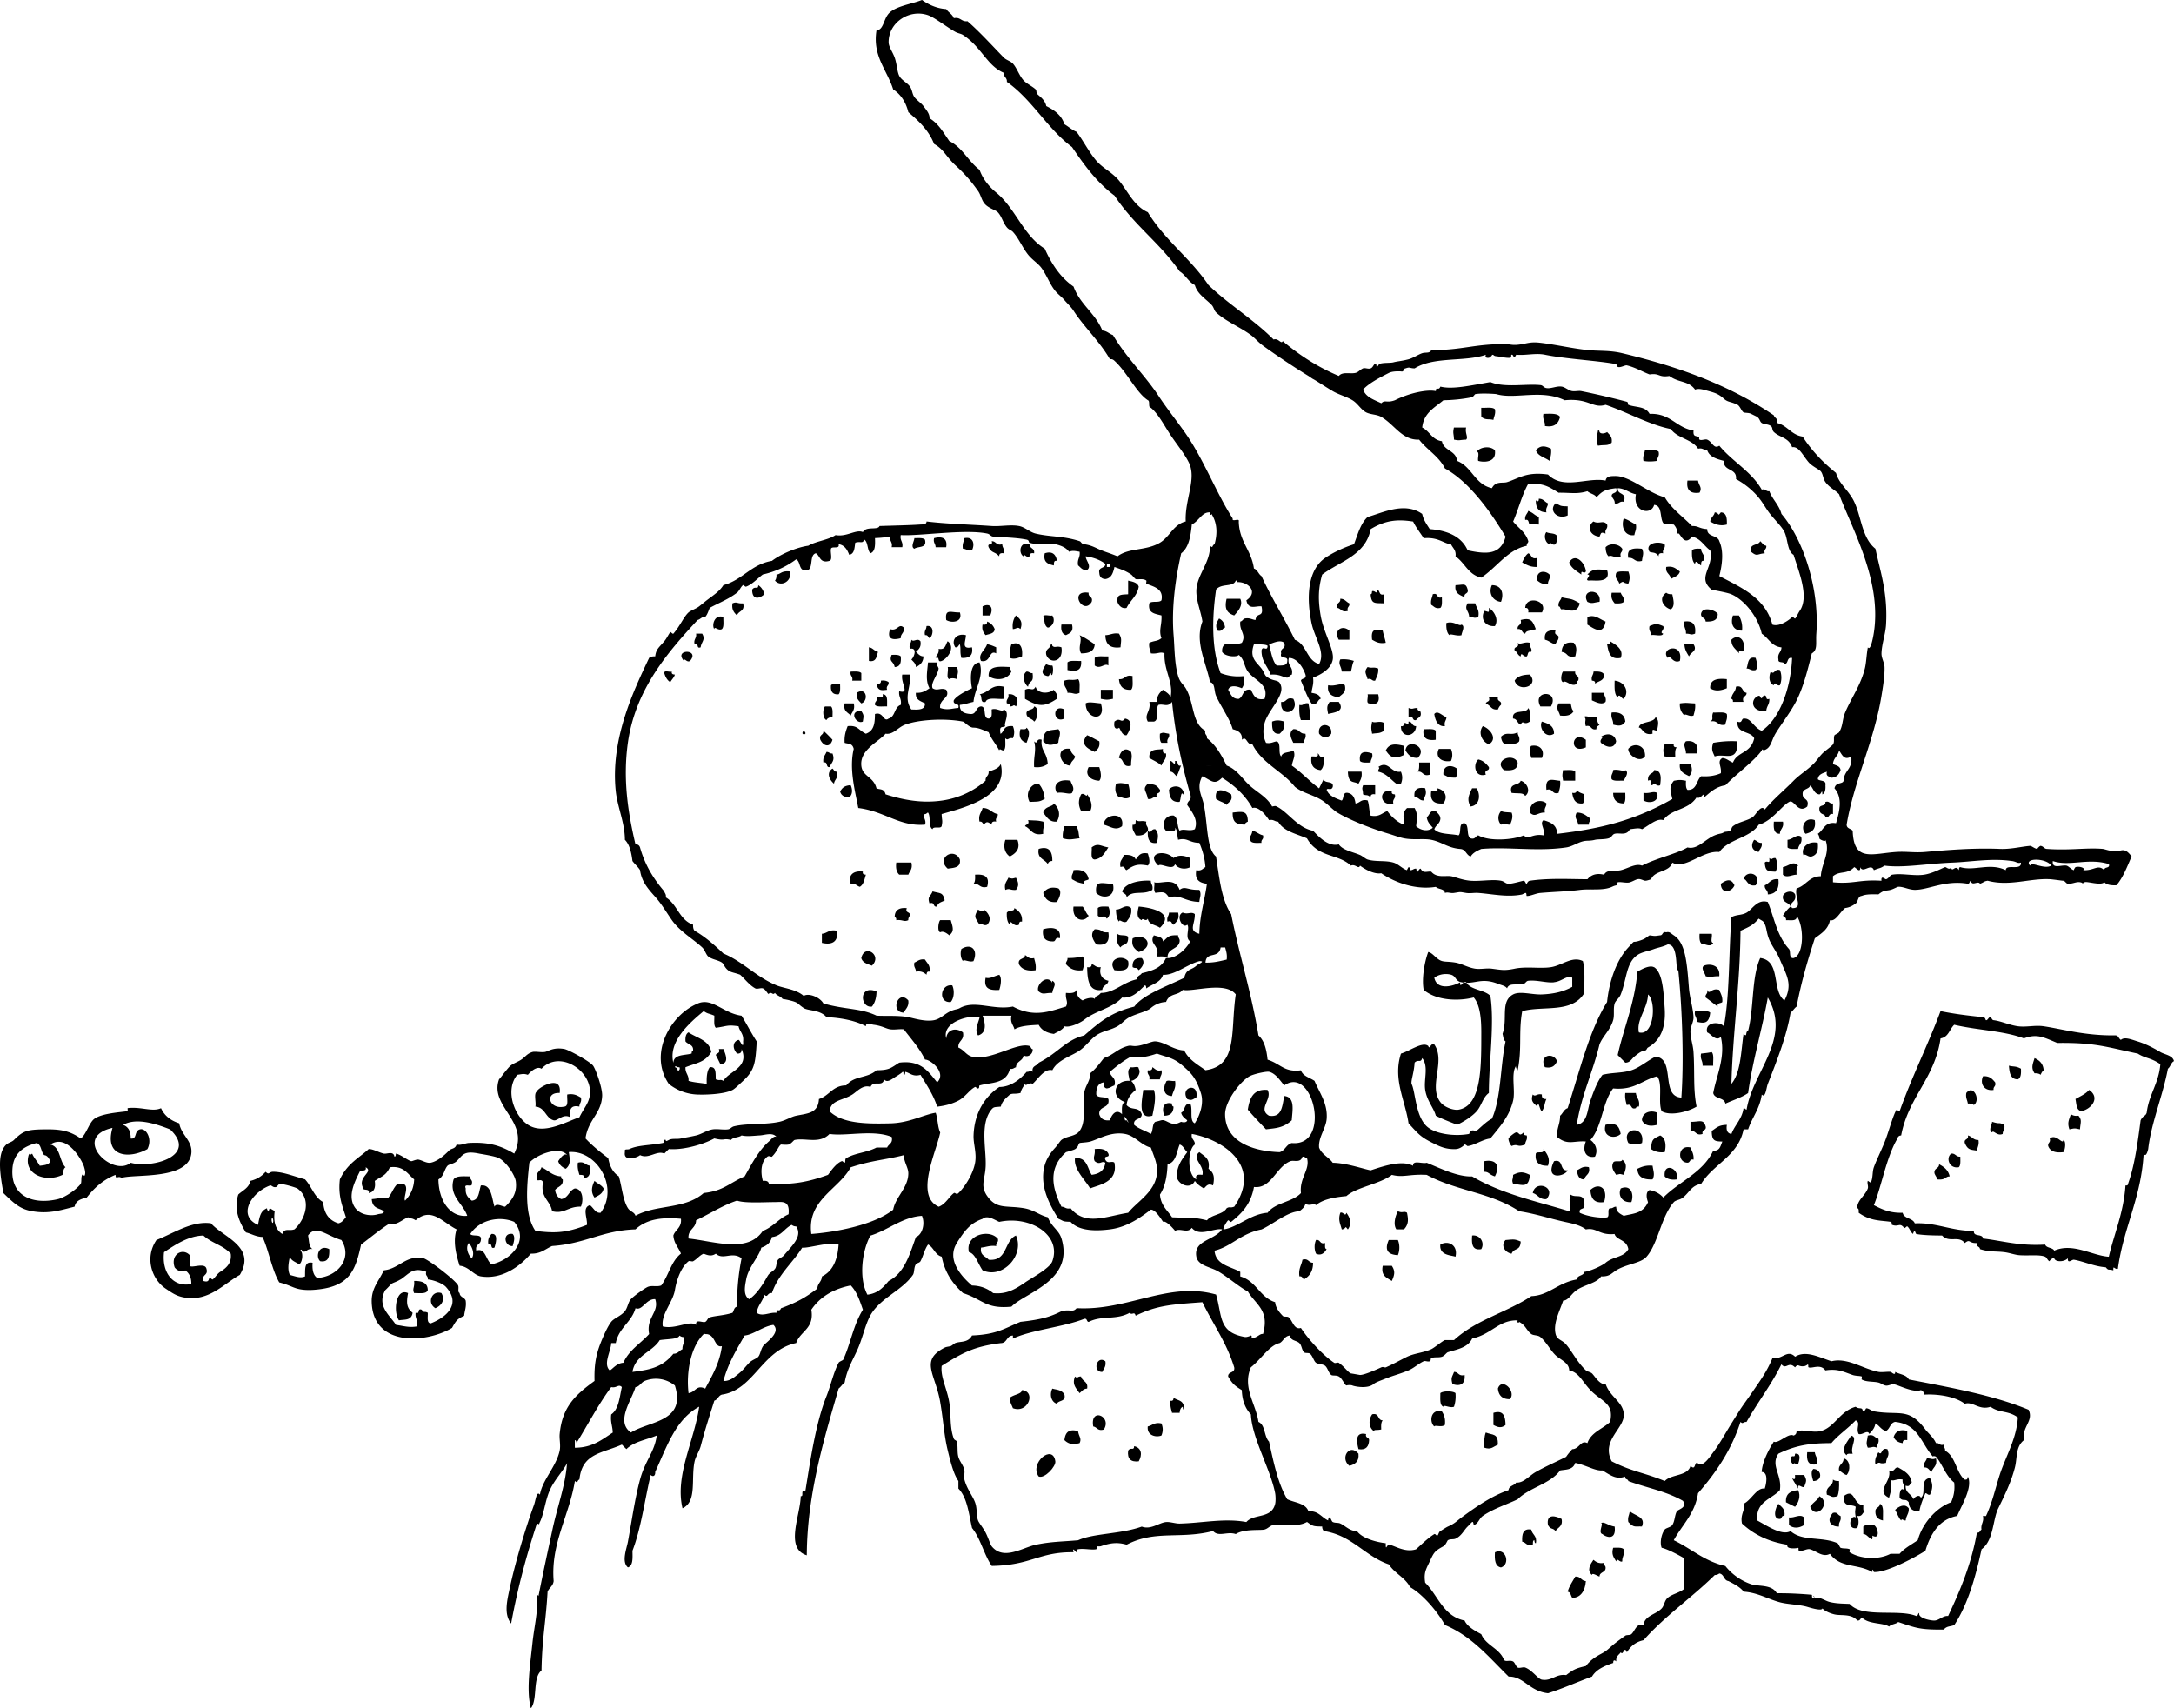 <svg xmlns="http://www.w3.org/2000/svg" viewBox="0 0 291.337 228.932"><path d="M198.51 54.643c.635.042 1.491-.137 1.828.204.117.659-.139.945-.203 1.421-.68-.183-.994.075-1.625-.407-.01-.404-.01-.811-.01-1.218zM206.83 55.457c.886-.005 1.881-.121 2.235.405-.219.866-.72 1.45-2.032 1.22.05-.655-.35-.86-.2-1.625zM194.85 57.285h1.625c-.182.775.332 1.296 0 1.625-.926.03-.797.167-1.625 0-.04-.926-.18-.797-.01-1.625zM214.15 57.69c.172-.037.191.079.201.203.262.39.968.068 1.017 0 .31.367.732.624.61 1.423-.572.471-.799.236-1.828.405-.35-.669-.12-1.297 0-2.031zM207.85 60.128c.09.699-.079 1.139-.203 1.625-.611-.471-1.551-.617-1.826-1.422.59-.664 1.19-.623 2.03-.203zM200.33 60.332c.26 1.731-1.618 1.622-2.235 1.422-.117-.357.245-1.194-.203-1.219.46-.643 1.78-.838 2.43-.203zM220.44 60.332c.635.042 1.49-.137 1.828.203.146.62-.209.739-.203 1.219-.601.101-1.336.119-1.829 0-.12-.66.14-.946.2-1.422zM226.13 64.395h1.422c.107.716.596.907.202 1.623-1.26.182-1.8-.358-1.62-1.623zM206.22 66.832c.618-.008.79.43 1.219.61.005.478-.349.597-.202 1.219-.813-.046-1.427-.319-1.421-1.625.25.225.42.176.4-.204zM208.46 67.441c.734.308.511.396 1.625.405v1.22c-1.34.634-2.61-.644-1.62-1.625zM204.8 68.457c.842.359.688.502 1.422.813v1.015c-.759-.019-.578-.229-1.218 0-.217-.19-.063-.749-.61-.61-.09-.638.29-.794.41-1.218zM229.79 68.66c.692.081.336.625.813 0 .783.028.831.793.812 1.625-.852.236-1.539.005-2.233-.407.07-.54.5-.711.61-1.218zM217.6 69.473c.635.177 1.075.552 1.627.812.117.659-.139.945-.203 1.421-1.2.195-1.84-.99-1.43-2.233zM213.54 69.878c.757.407 1.331-.26 1.828.407.147.621-.351.597-.203 1.218-.637-.225-.572-.131-.813.407-1.26-.109-1.76-1.307-.82-2.032zM207.24 71.302c.47.342 2.09-.146 1.219 1.623-.463.279-.764-.522-.813 0-.53-.152-.84-1.141-.41-1.623zM126.8 73.332h-1.422c.005-.478-.35-.598-.203-1.218.85-.225 1.86-.171 1.62 1.218zM122.53 72.113c.539.001 1.159-.078 1.422.203.307 1.188-.915.847-1.422 1.219-.54-.24 0-1.06 0-1.422zM129.24 72.113c1.21-.243 1.418.832 1.015 1.625-.622.147-.74-.208-1.218-.203-.12-.66.13-.944.2-1.422zM132.89 72.52c.63-.021.579.638 1.422.405-.005.479.349.599.202 1.22-.407-.069-.635.041-.608.407-.617-.683-.972-.372-1.421-1.22-.24-.657.66-.156.41-.812zM235.88 72.52c.271.202.398.549.812.608.084.491-.371.441-.204 1.017-1.043.068-.965.499-1.828-.204-.3-1.185.98-.78 1.22-1.421zM223.08 72.925c.147.622-.351.599-.203 1.22-.407-.069-.635.041-.608.407-.382-.605-.766-.433-1.219-.61-.67-1.113 1.1-1.511 2.03-1.017zM137.97 72.925c-.012.622.73.488.608 1.22-.407-.069-.635.041-.608.407-.465.277-.764-.524-.813 0-.71-.407-.52-2.078.81-1.627zM217.4 73.535c.082.489-.372.441-.203 1.017-.72.363-1.265-.279-1.625 0-.291-.251-.386-.699-.407-1.22.59-.627 1.81-.454 2.23.203zM220.04 73.535c.311.646.071.894 0 1.625-1.007.263-.998-.491-1.828-.407-.27-1.282.7-1.326 1.83-1.218zM227.96 73.535c.012.666.578.777.406 1.625-.433-.095-.387.291-.406.61-.337-.177-.735-.863-.812-.204-.396-.349-.438-1.051-.407-1.828.24-.235.72-.23 1.22-.203zM141.63 75.16c-.433-.095-.387.291-.405.61-.694-.179-1.476-.349-1.22-1.625.92-.304 1.49.044 1.63 1.015zM204.8 74.145c.484.125.334.884 1.219.608v1.22c-.856.015-1.24-.173-2.03-.61.21-.466.42-.934.81-1.218zM212.52 76.582c-.296.471-.643-.397-.608.407-.615-.468-1.337-.83-1.625-1.625.8-1.375 2.16.074 2.24 1.218zM223.29 75.973c.99-.178 1.341.285 1.828.608-.148.597-.765.726-1.218 1.017-.03-.722-.75-.739-.61-1.625zM215.36 76.38c.63 1.909-1.912 1.291-2.438 1.422-.712-.057.51-.757-.203-.813.78-.801 1.15-.71 2.64-.609zM105.88 76.582c.248 1.357-1.247 2.118-2.03 1.22.157-.182.218-.46.202-.813.57-.029.64-.553 1.83-.407zM207.65 76.988c.147.622-.207.741-.203 1.218-.741.132-1.081-.137-1.422-.405-.26-1.332 1.03-1.426 1.62-.813zM218.21 76.582c.233.569.233 1.056 0 1.625-.98-.103-.422-.478-1.219 0-.079-.531-.651-.567-.406-1.421.3-.315 1.04-.18 1.63-.204zM151.18 77.802c.604.139 1.243.246 1.421.812-.213 1.278-1.148 1.832-1.625 2.845-.938.251-1.435-.992-1.22-1.22.036-.642.806-.551 1.424-.608v-1.829zM196.68 79.02c.151.625-.559.39-.406 1.015-.632-.316-1.386-.511-1.219-1.625 1.08-.032 1.38-.342 1.63.61zM101.61 78.41c.41.268.688.667.813 1.22-.662.622-1.638.803-1.627-.61.36-.574.81.076.82-.61zM199.93 78.41c1.271.005 1.665 1.069 1.219 2.235-1.09-.086-1.73-1.167-1.22-2.235zM184.49 79.02c.523.018.213.87 1.017.61v1.218c-1.285-.064-1.729.147-1.829-1.218.197-.007.157-.25.202-.407.44-.129.64.575.61-.203zM214.35 80.645c-.73.071-.979.311-1.625 0-.95-1.759 1.96-1.82 1.63 0zM145.89 79.427c-.099.64.624.459.407 1.218-1.11 1.901-3.16-1.62-.41-1.218zM215.98 79.427h1.219c.117.425.502.579.404 1.218-.239.233-.717.229-1.218.203-.27-.34-.54-.681-.4-1.421zM223.29 79.427c.181.157.46.218.813.203.143.747.403 1.597-.203 2.03-.99-.271-1.72-1.49-.61-2.233zM192.01 79.63c.803-.263.413.668 1.218.405-.001.541.076 1.16-.203 1.423-.702.161-.858-.226-1.219-.406-.13-.66.13-.946.2-1.422zM209.27 80.035c1.265.306 1.207.076 2.438.813-.429 1.685-1.816.643-2.438.812-.22-.05-.137-.403-.405-.407-.09-.638.3-.793.41-1.218zM164.38 80.238h1.828c.415.881-.306 1.678-.813 2.235-.88-.302-1.37-.786-1.02-2.235zM179.61 80.238c.618-.008.79.43 1.218.61.084.489-.37.441-.203 1.015-.854.245-.89-.327-1.422-.405-.22-.76.5-.58.4-1.22zM206.63 82.066h-1.829c.07-.406-.041-.635-.406-.608.11-1.765 3.15-.95 2.24.608zM99.579 80.848c.296 1.108-.645.98-.812 1.625-.378-.367-.746-.746-.61-1.625.63-.267.58.055 1.422 0zM196.68 80.848h1.016c.144.602.604.884.406 1.829-.64.227-.459.018-1.218 0-.02-.848-.71-1.004-.21-1.829zM132.69 82.473h-1.017v-1.22c1.1-.527 1.48.275 1.02 1.22zM199.52 81.458c.642.374 1.392 1.493.813 2.437-1.27.101-1.979-.921-1.422-2.032.54.053.67.418.61-.405zM230.19 82.27c.005.884-.705 1.056-1.625 1.015 0-.542-.642-.441-.61-1.015.16-1.075 1.93-.529 2.24 0zM128.63 82.066c.445 1.343-1.146 1.447-1.828 1.015-.2-1.59.66-.967 1.83-1.015zM136.14 82.473c.597.475.952.879.608 1.829-.387-.38-.509-.023-1.015 0-.11-.85.11-1.377.4-1.829zM139.8 82.677c.025-.45.861-.088 1.218-.204.57.913-.258 1.633-.61 1.625-.57-.289-.39-1.321-.61-1.421zM215.16 83.285c-.303 1.873-1.501 1.006-2.438.406v-1.015c1.04-.373 1.59.277 2.44.609zM232.23 82.473h.812c.263.551.498 1.127.407 2.032-1.24.007-1.58-.99-1.22-2.032zM96.938 82.677c-.024.585.111 1.329-.203 1.625-.504.263-.985-.453-1.017 0-.364-.513.007-2.019 1.22-1.625zM163.36 82.88c.459.217.737.615.812 1.218-.387.086-.367.581-1.016.407-.36-.694-.09-1.109.21-1.625zM205.82 84.302c-.732.279-1.297.124-1.424.608-.478-.063-.377-.705-1.015-.608-.098-.64.623-.46.406-1.22 1.45-.391 1.61.201 2.03 1.22zM132.28 83.285c.489.187.828.527 1.015 1.017-.048.63-.719.633-1.218.812-.27-.339-.539-.68-.407-1.422.41.069.64-.042.61-.407zM225.73 83.285c1.176-.159 1.562.468 1.422 1.625-.64.228-.46.02-1.22 0 .04-.653-.36-.86-.2-1.625zM193.83 83.488c.967-.346 1.769.518 2.03.203.547.24 0 1.06 0 1.422-.613.188-1.579-.289-1.625 0-.35-.324-.44-.914-.41-1.625zM222.88 83.895c.265.504-.596.843 0 1.015-.15.459-1.14.079-1.625.203.005-.478-.349-.597-.202-1.218.85-.351.97-.351 1.82 0zM142.24 83.691h1.421c.248.992-.327 1.162-.812 1.422-.53-.154-.71-.648-.61-1.422zM121.11 84.098c.134.742-.438.779-.405 1.422-1.224.327-1.863.03-1.423-1.218 1.02.337 1.12-.852 1.83-.204zM124.16 83.895c1.093-.185.908 1.316.407 1.625-.208-.132-.211-.468-.61-.407-.15-.62.2-.738.2-1.218zM180.83 84.505v1.218h-1.422c-.75-1.291.49-2.051 1.42-1.218zM185.3 84.505c.108.569.299 1.057.406 1.625-.904.159-1.351-.139-1.828-.407-.18-1.408.35-1.451 1.42-1.218zM208.46 84.505c-.233.638.319.493.406.812.031.506-.318.63-.406 1.015-.573-.103-.863-.491-1.422-.608-.14-1.024.42-1.34 1.42-1.219zM93.282 84.91h.812c.494.82-.107 1.071-.202 1.828-.658.251-.155-.656-.813-.407-.164-.704.302-.78.203-1.421zM149.96 84.91c.41.701.268.899.202 1.828-1.405.187-2.023-.412-2.03-1.625.67-.008 1.01-.342 1.83-.203zM129.44 85.113c-.012.856-.691 1.939.813 1.625.195 1.144-.412 1.484-1.421 1.422-.23-.883-.035-1.133-.204-1.829-.207.132-.21.468-.61.407-.61-.911.14-1.949 1.42-1.625zM144.67 85.113c.75.334 1.38.787 2.031 1.218-.049.967-.806 1.223-1.826 1.22-.49-.839.23-1.666-.2-2.438zM233.65 87.145c-.298.471-.645-.397-.61.407-.373-.575-1.05-.847-1.015-1.829.87-.831 1.94-.064 1.63 1.422zM122.13 85.723c.316.384.792-.291 1.218.204.131.807-.258 1.096-.608 1.421.304.236.496.587 1.015.61-.03.782-.456 1.169-1.015 1.422-.023-.519-.374-.711-.61-1.017.303-.16.914-1.66-.203-1.422-.15-.619.2-.74.2-1.218zM127 85.927c1.118.832-.069 2.369-.813 2.64-.657.251-.156-.656-.812-.406.118-.423.504-.579.407-1.219.92.186.92-.561 1.21-1.015zM215.77 85.927c.508.332 1.918.997 1.424 2.233-1.505.286-1.632-.807-1.829-1.829.35.077.39-.156.41-.404zM136.96 87.958c-.583.242-1.078.425-1.625.202a4.41 4.41 0 01.203-1.829c1.09-.437 1.56.295 1.42 1.627zM203.38 86.13c.329.331.85-.182 1.625 0-.147.622.351.597.203 1.218-.547-.14-.394.42-.61.61-.459.134-.737-.721-.812 0-.403-.139-.465-.62-.813-.813-.15-.625.71-.248.41-1.015zM210.9 86.13c.449.561.387 1.032.201 1.828-1.352.167-.78-.4-1.828-.61.06-.888.5-1.391 1.63-1.218zM132.28 86.332c.475.068.838.245 1.218.407v.813c-1.003-.539-.671 1.312-2.032 1.015-.45-.916.55-1.432.81-2.235zM140.82 86.332c.172-.036.192.08.203.205.353.345.533-.033 1.219.202.314 2.003-1.566 2.281-2.032 1.017-.2-.872.57-.786.61-1.424zM225.73 86.332h1.219c.571.913-.343 1.007-.61 1.626-.28-.469-.59-.906-.61-1.626zM116.44 86.738c.541.069.712.507 1.22.61-.205.61-.211 1.414-1.22 1.218v-1.828zM92.469 88.566c-.463.279-.764-.522-.812 0-1.458-1.623 2.225-1.639.812 0zM119.49 87.755c.5-.028.977-.031 1.219.203.079.823-.075 1.415-.813 1.422-.17-.852-.8-.628-.41-1.625zM148.53 87.958v1.219c-.498-.39-1.071.567-1.829 0V88.16c.34-.339 1.2-.16 1.83-.202zM235.27 88.16c.129.466.403 1.227 0 1.626-.62.146-.741-.208-1.219-.204.25-.63.1-1.66 1.22-1.422zM179.61 88.363a4.398 4.398 0 011.828.203c-.225.385-.26.96-.407 1.422h-1.218c-.08-.732-.51-.982-.2-1.625zM144.88 88.566c.117 1.422-.772 1.417-1.829 1.22v-1.017c.34-.34 1.19-.161 1.83-.203zM140.21 88.973c.18.159.459.218.813.204.235.458-.018 1.871-.203 1.015-.222.051-.139.405-.407.407-1.17-.212-.61-1.045-.2-1.626zM127 89.38h1.218c.311.645.071.893 0 1.625-.304-.147-.854-.155-1.015 0-.45-.152-.07-1.139-.2-1.625zM135.33 89.38c-.058.327.191.349.203.608-.489 1.114-2.06 1.299-3.046.61-.08-1.441 1.44-1.273 2.85-1.218zM183.27 89.38c.678.217.692-.064 1.422.203.066.744-.225 1.128-.407 1.625-.489.083-.441-.372-1.015-.203-.2-.769-.52-.987.01-1.625zM238.52 89.787c.263.588.263 1.441 0 2.03-.379.195-.68-.608-.812 0-.658-.228-.711-1.184-.407-1.828.5.515.44-.429 1.22-.202zM89.015 90.191c-.033-.439.721-.091 1.017-.203-.075.346.159.383.406.407-.119.423-.428.656-.61 1.015-.538-.314-.737-.967-.813-1.219zM114 89.988c.539.003 1.161-.076 1.422.203v1.017h-1.22c.15-.621-.35-.598-.2-1.22zM137.56 89.988c.364-.025.428.25.812.203.192 1.45-.412.842-.608 1.829-.52-.397-.88-1.551-.2-2.032zM209.47 89.988h1.625c-.098.642.625.461.407 1.22-.197.005-.157.248-.204.407-.654.554-1.459-.58-1.828-.205-.44-.126-.2-1.25-.01-1.422zM205.01 90.395c1.36 1.541-1.534 2.478-2.032.813.35-.595 1.09-.803 2.03-.813zM151.78 90.598c-.042.637.137 1.491-.204 1.829-1.091.076-1.545-.484-1.623-1.422.83.084.82-.67 1.82-.407zM144.47 91.005c.339.337.162 1.192.202 1.828-.665.329-.775-.046-1.624 0-.011-.666-.579-.777-.407-1.625.79-.258.94.033 1.83-.203zM231.41 91.005v1.218c-.805.326-1.561.448-2.233 0-.04-1.193.96-1.346 2.23-1.218zM118.06 91.208c.471-.066.78.032 1.017.202.083.491-.372.443-.204 1.017-.8.091-1.236.153-1.421-.812.4.068.63-.043.6-.407zM216.38 91.208c1.265.106 2.048 1.399 1.218 2.437-.27.031-.611-.825-.812-.204-.48-.398-.42-1.347-.41-2.233zM112.58 91.615c-.003.539.076 1.159-.204 1.422-.808.063-1.099-.39-1.017-1.22.24-.234.72-.23 1.22-.202zM180.22 91.816c.236 1.048-.429 1.195-.812 1.625-.897-.117-1.599-.431-1.421-1.625.94.212 1.76-.373 2.23 0zM134.52 92.02v1.625c-.853.094-2.182-.286-2.437.407-.852.241-.362-.856-.813-1.015 1.36-.273 1.58-1.407 3.25-1.017zM138.78 92.02c.281.958 1.693.985 2.438.407.18.362.567.516.405 1.218-1.724 1.155-2.5 1.023-4.265 0v-1.218c.75-.377 1.01.307 1.42-.407zM232.63 92.02c1.007-.261.758.732 1.422.813.035.576-.688.396-.406 1.219h-1.422c.033-.236-.045-.362-.203-.407.03-.716.58-.908.61-1.625zM147.52 92.427h1.625v1.218c-.809.149-.816.149-1.625 0v-1.218zM115.42 94.255c-.311-.367-.732-.622-.61-1.422 1.34-.833 1.61 1.101.61 1.422zM207.85 94.662h-1.422c-1.17-2.212 2.63-2.237 1.42 0zM213.33 92.833h1.625c-.005.478.351.597.203 1.219-.527.468-1.344-.007-1.828-.204v-1.015zM118.27 93.037c.757-.012.585.903.61 1.625-.585-.025-1.331.111-1.625-.204-.083-.489.371-.441.204-1.017.35-.045 1.01.205.81-.404zM135.13 93.037c.708-.139 1.638.502 1.017 1.625-.403-.339-.259.018-.813 0 .074-.346-.159-.383-.407-.407-.15-.622.34-.599.2-1.218zM183.27 93.037h1.422c.413 1.608-.933 1.314-1.219 1.218-.45-.025-.08-.861-.2-1.218zM236.29 93.238c.656-.25.153.658.812.407.055.732-.375.979-.406 1.625-2.125.205-2.163-1.686-1.016-2.032.31-.088.23.776.62 0zM199.52 93.441h1.22c-.151.627.558.392.405 1.017-.19.149-.308.369-.405.608-.927.084-.829-.417-1.626-.812.09-.318.64-.172.41-.813zM173.32 93.645c.962 1.85-1.837 2.655-1.625.407.77.099.64-.706 1.62-.407zM178.19 94.052h1.218c.971 1.396-.889 1.425-1.421 1.625-.16-.792-.21-1.053.2-1.625zM227.15 94.255c.089.698-.081 1.139-.203 1.625-.539.238-1.197-.39-1.219 0-.362-.383-.67-.82-.61-1.625.99-.132.95-.035 2.03 0zM113.19 94.255h1.22c.202.879-.228 1.127-.407 1.625-.38-.43-1.05-.577-.81-1.625zM175.35 94.255c.1.712.303 1.323.202 2.233h-1.219c-.21-.534-.243-1.247-.203-2.03.62.147.6-.35 1.22-.203zM208.86 94.255h1.625c.112.362.104.843.407 1.015-.274.541-.896.73-1.828.61-.17-.642-.6-.893-.2-1.625zM110.55 94.662h.812c.281.261.202.881.203 1.421-.378.028-.679.134-.812.405-.5-.18-.55-1.42-.2-1.826zM138.58 94.662c.74.167.43 1.795 0 2.032-.271-.476-1.1-.392-1.015-1.22.14-.472.93-.297 1.02-.812zM142.64 95.066v1.22c-1.56.746-1.7-2.035 0-1.22zM188.76 94.865c.638.227.459.019 1.218 0-.112.45.389.288.405.608.143.685-.417.667-.608 1.015-.627.152-.248-.699-1.015-.405v-1.218zM204.8 94.865c.409.604.29 1.129.204 1.829-.85.575-.858-.326-1.219.405-.461-.148-.444-.773-1.017-.812-.21-1.374 1.78-.536 2.04-1.422zM115.42 95.27c.37.585.329.636.203 1.423-.95.429-1.93-1.517-.2-1.423zM192.21 95.677c.458-.574 1.145.334 1.627.406.003.478-.351.597-.203 1.219-1.18.107-1.35-1.242-1.43-1.625zM215.98 95.473c1.119-.104 1.737.294 1.827 1.22-.407.604-.802.617-1.625.405.04-.653-.36-.859-.2-1.625zM229.58 95.473c.637.042 1.491-.137 1.828.204.119.659-.137.945-.201 1.421-1.085.271-.949-.678-2.032-.405.56-.339.1-.532.4-1.22zM221.86 96.083c.539.473.324 1.095.204 1.829-.536-.053-.667-.418-.61.405-1.268.299-1.379-.869-1.828-.812.08-.895 2-.579 2.24-1.422zM150.77 96.287c1.209.248.656 1.608.203 2.233-.631.092-.854-.909-1.015-1.015.069.046-.83.536-.61-.812.82-.658.84.336 1.42-.406zM172.1 96.693c.136.879-.23 1.256-.607 1.623-.982.103-1.033-.727-1.018-1.623.47-.183.87-.235 1.63 0zM183.88 96.693c.368.263 1.026-.184 1.627.202-.002.339 0 .678 0 1.017-.72.408-.716.274-1.627.405-.15-.809-.15-.817 0-1.624zM188.76 96.693c.542-.002.439.641 1.015.608-.072 1.501-2.071 1.656-2.031 0 .345.074.383-.159.406-.407.43-.128.63.578.6-.201zM206.63 96.693c.823.259 1.638.527 1.625 1.623-1.08.725-2.08-.781-1.63-1.623zM178.4 98.316c-.509.711-1.139.585-1.625 0-.28-1.573 1.84-1.505 1.62 0zM198.71 97.302c.936.301 2.078 1.688.812 2.438-.94-.372-1.47-1.555-.81-2.438zM137.56 97.505c.592.501.271 1.374 0 2.032-.866-.241-1.063-.962-.813-1.829.32-.016.78.098.81-.203zM139.8 99.333c.046-1.624.723-1.414 2.03-1.625.481.504.001 1.195 0 1.829-.91.337-1.4.447-2.03-.204zM174.94 98.316c.146.622-.209.741-.203 1.22h-1.422c-.291-.6-.668-1.335 0-1.829.81-.068.83.661 1.62.609zM190.78 97.708c.586.023 1.331-.11 1.625.204v1.218c-1.16.159-1.82-.197-1.62-1.422zM107.7 97.912c.76.614-.61.684 0 0zM110.34 97.912c.428.383.835.79 1.218 1.218-.319 1.089-1.177.895-1.625 0-.22-.759.5-.579.4-1.218zM156.66 98.316c.148.622-.351.599-.202 1.22h-.813c-.232-.241-.229-.719-.203-1.22.54-.234.5-.097 1.21 0zM203.38 98.115c-.005.478.349.597.203 1.219-.351.537-1.623.272-1.828.406-.402-.14-.543-.542-.61-1.017.81-.778 1.34-.073 2.24-.608zM216.58 99.333c-.303 1.157-1.422.739-2.032.203-.279-.463.524-.764 0-.813.85-.562 1.85-.396 2.03.61zM145.69 98.52c.582.231 1.071.554 1.625.813.129.807-.258 1.096-.61 1.421-.51-.26-2.21-.863-1.02-2.23zM212.52 99.13v1.015c-2.34 1.03-1.93-2.448 0-1.01zM140.41 102.38c-.451.292-.979.511-1.828.407-.091-1.476.334-2.22 0-3.453.524.542.215-.468 1.015-.204-.18 1.467.72 1.647.81 3.247zM232.83 99.333c.081 2.964-1.689 1.545-3.047 2.031-.317-.694-.473-.945-.203-1.828 1.2-.202 2.22-.263 3.25-.199zM225.93 99.333c1.287-.223 1.828.753 1.423 1.625h-1.423c.03-.63-.48-1.15 0-1.627zM188.15 99.943v1.218c-1.203.569-1.782.441-2.438-.61.47-.977 1.33-.873 2.44-.607zM189.97 101.57c-.818-.023-1.144-.268-1.625-1.015.24-1.772 3.14-.4 1.63 1.01zM220.44 101.36c-.703.96-2.309-.215-2.235-1.017.81-.95 2.35-.46 2.24 1.02zM223.08 99.74h1.22c-.076.346.157.382.405.405-.233.241-.229.719-.203 1.22-.642.278-.678.043-1.422 0-.23-.57-.23-1.05 0-1.62zM205.21 99.943c1.286-.223 1.826.754 1.422 1.623h-1.422c-.13-.47-.4-1.23 0-1.627zM143.46 100.35c.023.519.372.711.61 1.017-.081.527-.606.612-.61 1.219-1.39.04-2.18-2.56 0-2.24zM151.58 100.76c.2.83-.021.822 0 1.829-1.227.347-.889-.872-1.623-1.017.15-.92.84-1.582 1.62-.81zM155.85 100.35c-.069.409.042.637.407.61.103.848-.463 1.028-.61 1.625-.446-.435-1.083-.678-1.625-1.017-.09-1.38 1.14-1.04 1.83-1.21zM192.82 100.35h1.625c.234.57.234 1.057 0 1.625-1.34.22-2.16-.59-1.62-1.63zM110.75 100.76c.364-.025.428.248.812.204.342.945-.062 1.13-.406 1.828-.534.06-.159-.789-.812-.61-.11-.73.24-.98.41-1.42zM183.88 100.96c.147.62-.207.74-.202 1.218-.54-.002-1.16.078-1.423-.204-.2-1.47.86-1.27 1.62-1.02zM176.57 100.96c.318.087.174.638.812.406.066.81.012 1.501-.406 1.829-.913-.104-1.4-.63-1.219-1.829.36-.05 1.02.2.82-.41zM203.38 102.18c.046.993-.796 1.103-1.829 1.017-1.49-1.31 1.25-2.4 1.83-1.02zM198.1 101.77c.672.141 1.059.565 1.422 1.015.152.625-.701.248-.406 1.015-1.51.45-1.75-1.44-1.01-2.03zM158.28 102.58c-.223.455-.337 1.018-.609 1.421-.271-.202-.398-.549-.813-.61v-1.422c.298-.003.645.856.609 0 .54-.06.16.79.81.61zM190.18 102.18h1.422v1.625c-.977.299-.848-.506-1.625-.407.23-.23.22-.71.2-1.21zM225.12 102.38h1.422c.276.6.255 1.258-.203 1.625-.6-.35-1.36-.54-1.22-1.62zM184.69 102.79c1.4-.989 1.696.871 3.047.608.232.57.232 1.056 0 1.626h-.61c-.772-.582-1.327-1.382-2.437-1.626-.04-.35.35-.53 0-.61zM195.26 102.99c.026.501.029.979-.204 1.219-1.115-.012-.891-.099-1.625-.407-.09-1.27 1.02-1.39 1.82-.81zM145.89 102.79h1.422c.155.479.4 1.403 0 1.828-1.08-.03-2.02-.73-1.42-1.83zM111.56 102.99c.207.131.21.466.61.405.221.899-.344 1.012-.407 1.626-.63-.55-1.08-1.47-.2-2.04zM209.47 103.19c.586.023 1.331-.112 1.625.202v1.22h-1.625c-.12-.81-.12-.61-.01-1.42zM216.18 103.19c.614-.188 1.58.289 1.625 0 .58.334-.098 1.101-.204 1.421-.585-.024-1.329.111-1.623-.203-.15-.62.2-.74.2-1.22zM221.66 103.19c1.129.017.895 1.316.813 2.03-.506.265-.843-.595-1.017 0-.486.081.112-.924-.61-.608-.07-1.12.78-.86.82-1.42zM180.63 103.4h1.828c.119.795-.175 1.18-.406 1.626-.66-.39-1.37.06-1.42-1.63zM209.07 104.62c.087.698-.081 1.138-.204 1.625-.945.268-.681-.675-1.625-.407-.21-1.8.82-1.29 1.83-1.21zM143.46 104.62c.184.642.613.891.203 1.625-.335.276-1.185-.167-2.032 0-.65-1.21.38-1.91 1.83-1.62zM203.79 104.62c.787.204 1.441 1.385.608 2.03-.365-.484-.8-.279-1.828-.405-.43-1.38.99-.91 1.22-1.62zM151.18 105.02c.17.506.266 1.088.203 1.829-.761.382-1.164-.202-1.422 0-.525-.518-.577-1.055-.406-1.829.83-.17.7-.03 1.63 0zM139.19 105.02c.458.489.728 1.167.812 2.03-.757.428-.83.351-2.03.407-.72-1.37.41-2.56 1.22-2.44zM153.82 105.02c.911.132 1.106.073 1.625.812.152.626-.699.248-.405 1.017-.621-.149-.598.35-1.22.202-.19-1.16-.8-1.26 0-2.03zM114 105.22c.274.6.253 1.258-.203 1.627-.661-.017-1.094-.261-1.218-.813.26-.34.44-.76 1.42-.82zM158.69 106.64c-.479-.876-.392.317-.608.813-1.11.094-1.377-.655-1.423-1.625.38-.65 1.99-.76 2.03.82zM182.66 105.22h1.625v1.22c-.406-.069-.635.041-.608.407-.473-.452-.543-.18-1.017-.407-.01-.76-.22-.58.01-1.22zM190.99 105.63c.239.87-.016.828-.204 1.625-.593.053-.623-.459-1.218-.405-.16-1.05.36-1.41 1.42-1.23zM192.61 105.63c1.022.212 1.48 1.154.812 2.032-1.184.099-1.828-.339-1.625-1.625.36-.05 1.02.2.81-.41zM197.28 105.63h.61c.539.886.43 2.286-.812 2.438-.56-.93-.22-1.56.2-2.44zM164.99 106.44c.258.934-.369.983-.608 1.422-.432-.42-.744-.337-1.422-.813-.25-1.82 1.32-1.05 2.03-.61zM211.3 105.83c.195.347.639.444 1.018.61.026.501.029.979-.204 1.218-1.066.119-1.292-.604-1.423-1.421.4.07.63-.04.6-.41zM186.52 106.04c-.074.346.159.383.406.407.147.622-.35.597-.203 1.218-1.88.48-2.07-2.06-.21-1.63zM222.07 106.24c.345 1.241-1.102 1.491-1.829 1.015v-1.015c.94.12 1.23-.28 1.83 0zM216.18 106.24h1.625c-.002.539.077 1.16-.204 1.421-.95 0-1.42-.47-1.42-1.42zM144.88 106.44c.463-.279.762.522.812 0 .39.579.835 1.415.407 2.233h-1.218c-.39-.76-.39-1.46 0-2.23zM207.24 107.66c.004.478-.351.599-.203 1.218-1.053-.026-1.26.729-2.031 0-.05-1.61 1.61-1.84 2.23-1.22zM244.62 107.46c.574-.169.525.286 1.015.203v1.422c-.624-.151-.39.557-1.015.407-.041-.572-.854-.166-.813-1.219.07-.47.88-.19.81-.81zM141.22 107.66c.719.615.945 1.545.405 2.438-.939.079-1.271-.473-1.827-1.22.23-.88 1.29-.74 1.43-1.22zM131.67 108.27c.969-.021 1.218.676 2.032.812.083.489-.371.441-.204 1.017-.407-.07-.635.041-.608.405-.374-.301-.688-.545-1.017 0-.207-.132-.21-.466-.61-.405-.19-.94.27-1.23.41-1.83zM167.22 110.1c-.18.089-.363.177-.406.405-.997-.064-1.663-.147-1.623-1.625 1.38-.15 2.01-.27 2.03 1.22zM201.15 108.68c.487.173.537.13 1.422.203.223.547.038 1.042-.203 1.625-.759-.018-.579-.227-1.219 0-.47-.53-.47-1.28 0-1.82zM211.3 108.88c.877.005 1.312.45 1.829.813.026.364-.248.428-.204.812h-1.421c-.11-.71-.6-.9-.21-1.62zM150.36 110.71c-.856.649-1.496.056-2.437-.204-.04-1.42 2.86-1.86 2.44.2zM243.19 109.9c.223 1.238-.407 1.625-1.219 1.827-.77-.71-.18-2.34 1.22-1.83zM137.77 109.9c1.125.075 1.179.01 2.032.204.278.615-.097.724 0 1.623-1.488.337-1.628-.674-2.438-1.015.09-.31.64-.16.41-.8zM237.71 110.1h1.218c.172.848-.395.958-.406 1.623-.82.02-.87-.75-.81-1.62zM142.64 110.71h1.625c.354.772.218.77.405 1.625-.944.096-1.355.274-2.233 0-.08-.7.09-1.15.21-1.63zM167.83 111.32c.574.104.863.491 1.422.61.167.574-.286.526-.203 1.015-.539-.003-1.161.076-1.422-.203-.34-.68.13-.69.2-1.42zM241.37 112.13c.222.899-.346 1.01-.406 1.625-.541-.001-1.161.078-1.422-.203v-1.015c.69-.04 1.28-.85 1.83-.41zM134.72 112.54h1.623c.514 1.346-.439 1.913-1.015 2.235-.68-.46-.91-1.3-.6-2.24zM235.07 112.54c.387.087.511.438 1.015.407.1.638-.288.793-.405 1.218-.99-.2-1.07-.95-.61-1.63zM243.6 112.94c.095 1.074-.107 1.599-.812 1.828-.503.164-1.05-.62-1.017 0-.61-1.03.43-2.14 1.83-1.83zM148.53 113.55c-.47.683-.813 1.489-1.829 1.626-.631-.046-.342-1.012-.405-1.626.87-.65 1.21-.15 2.23 0zM141.02 115.38c-.349-.008-.527.152-.61.407-.402-.682-1.464-.703-1.218-2.032 1.3-.4 1.85.22 1.83 1.62zM159.5 114.98v1.218c-.742.38-1.687.174-2.032-.406-.294.963-1.924-.219-2.234.203-1.766-1.72.922-2.209 2.031-1.015.67-.46 1.4-.36 2.23 0zM128.63 115.18c.156 1.103-.795 1.099-1.625 1.218-1.61-1.39.84-2.97 1.63-1.22zM153.82 114.36c.129.464.403 1.225 0 1.625-1.15-.198-1.719-.192-2.844.609-.318-.087-.173-.64-.812-.406-.222-.899.344-1.01.406-1.625.8-.055 1.412.078 1.625.61.36-.43.58-1.02 1.62-.81zM237.1 114.98c.403.337.258-.018.812 0 .306.329.306 1.498 0 1.827-.979-.062-1.336.003-1.422-1.219.36-.39.71.35.61-.61zM120.1 115.58h2.032c.202.88-.227 1.128-.407 1.625h-1.218c-.35-.32-.5-.84-.4-1.62zM240.96 115.99c-.235.239-.23.717-.204 1.218-.633.004-1.323.481-1.828 0v-1.015c.88-.19 1.36-.88 2.03-.21zM143.86 116.6c1.245-.162 1.856.312 2.031 1.219-.19.217-.75.062-.61.61-.988-.212-.951-.242-1.625-.61-.15-.62.21-.74.2-1.22zM115.63 116.8c-.074.347.157.384.405.406-.192.62-.294 1.331-.812 1.625-.425-.115-.58-.502-1.218-.404-.37-1.06.23-1.8 1.62-1.64zM235.27 118.63c-1.149.225-1.166-.909-1.625-.812.37-1.38 2.59-.69 1.63.81zM130.66 117.21c1.46-.117 1.976.398 1.625 1.625-1.007.263-.999-.49-1.828-.404.24-.25.23-.73.21-1.23zM135.13 117.62c.626.142.39.142 1.017 0 .346.635.441 1.072 0 1.625-.843.055-.792-.267-1.421 0-.21-.88.22-1.13.4-1.62zM154.43 119.24c-1.173.771-2.684-.028-3.454 1.017.035-.51-.454-.494-.609-.813.511-1.257 2.623-1.513 3.859-1.422-.01.47.34.59.2 1.21zM232.43 118.63c-.335.895-1.771 1.27-1.828-.201.77-.55 1.39-.75 1.83.2zM238.32 117.82c.146 1.298-.326 1.976-1.422 2.031.053-.595-.46-.625-.407-1.22.63-.25.82-.94 1.83-.81zM149.14 118.43c.455 1.886-1.43 2.091-2.234 1.218-.22-1.82.86-1.21 2.23-1.22zM141.83 119.04c.585.468.011 1.487-.204 1.828-1.142.127-1.588-.443-1.827-1.219.67-.88 1.46-.74 2.03-.61zM124.97 119.44c1.015.311 1.387.066 1.625 1.219-.383.226-.932.285-1.015.812-.626.152-.248-.7-1.015-.406-.33-.94.12-.89.41-1.62zM143.86 121.48h1.218c.335.343.441.913.813 1.219-.61 1.04-2.27.59-2.03-1.22zM148.53 121.48c.275.599.254 1.259-.204 1.625-.583-.77-.522.255-1.218-.406v-1.015c.27-.28.89-.2 1.42-.2zM151.58 121.68c.149.96-.289 1.335-.608 1.828-.504.263-.984-.453-1.015 0-.303-.377-.39-.966-.406-1.627.75.02 1.3-.83 2.03-.2zM152.6 121.48c1.979.171 4.831.916 2.844 2.844-.547-.4-1.498-.398-1.625-1.219-.27.498-.756-.223-.812.204-.74-.3-.59-1.05-.41-1.82zM121.52 121.68c-.231.638.319.492.407.812.026.365-.248.428-.204.813-.615.279-.726-.098-1.625 0 .033-.236-.044-.362-.203-.407 0-.93.57-1.31 1.62-1.21zM135.94 121.68c.572.375 1.098.797 1.015 1.828-.346-.076-.384.157-.407.405-.757.416-1.192-.953-1.218 0-.352-.324-.44-.915-.407-1.625.48-.5.95-.03 1.02-.62zM131.06 121.88c.124.06.782.506.812 0 .589.489 1.127 1.295.407 2.032-.504.264-.985-.453-1.017 0-.6-1-.8-.99-.2-2.03z" clip-rule="evenodd" fill-rule="evenodd"/><path d="M156.66 122.29h1.22c.223.969-.26 1.229-.61 1.625-.318-.088-.173-.639-.812-.405-.15-.64.2-.75.2-1.23zM125.99 123.3h1.421c.274.947.509 1.492-.203 2.031-.428-.357-.835-.595-1.218-.406-.42-.17-.22-1.41 0-1.62zM142.03 125.74c-.638-.233-.494.318-.812.406-1.076.06-1.604-.428-1.422-1.625 1.04-.32 2.47-.29 2.23 1.22zM146.7 124.52c1.188.014.71.482 1.829.407.213 1.296-.329 1.838-1.625 1.625-.43-.62-.87-1.34-.2-2.04zM112.17 124.72c.198 1.629-.828 1.903-2.032 1.625v-1.218c.74-.06.97-.64 2.03-.4zM149.75 125.13c.271.337 1.152.067 1.424.405.081 1.274-.71.886-1.017 1.421-.51-.52-.57-1.06-.4-1.83zM227.76 125.13h1.626c.116.356-.246 1.193.202 1.218-.413.737-1.27-.022-1.422.204-.42-.19-.45-.78-.41-1.42zM156.46 128.38c-.263-.281-.883-.202-1.422-.203.436-1.551-1.119-1.625-.406-2.844.497.179 1.17.182 1.218.812.698-.511.579-.868 2.032-.812-.026.363.248.428.203.812-.15 1.13-1.7.87-1.62 2.23zM152.6 127.57c-.478-.401-1.041-.719-.812-1.828 1.88-.82 2.98 1.17.81 1.83zM130.46 128.79c-.575.213-1.394-.334-1.422 0-.344-.479-.354-1.151-.203-1.624 1.32-.83 2.28.13 1.62 1.62zM116.84 129.4c-.585-.227-1.246-.378-1.421-1.015.43-1.98 2.88-.37 1.42 1.02zM192.21 139.96c1.561 2.271-.828 5.553.813 7.719.552.73 1.811 1.124 2.437 1.017 3.147-.543 3.04-5.881 3.049-10.36.003-1.823-.166-3.691-1.017-4.672-2.001.508-4.932.456-6.704-1.017-.284-1.463.106-3.752.61-5.078.52.101.858.64 1.422 1.017.587.391 1.053.203 2.234.405.855.146 1.642.663 2.641.813.704.105 1.509-.097 2.234 0 1.328.175 1.713.277 3.047 0 1.582-.329 3.44.024 4.875-.204 1.491-.237 2.847-1.522 4.267-.812.324 1.167.172 2.809.204 4.267-1.646 2.778-5.485 1.674-8.329 2.438-.521 2.862.004 4.975-.609 7.922-.004.014-.349-.404-.204-.609-.73 1.021-.079 3.293-.406 4.673-.525 2.209-1.896 3.619-3.047 5.078-1.013.103-2.138.921-3.047 1.016-.056.005-.34-.283-.406-.203-.072.089-.572.59-1.219.609-1.334.04-2.127-.356-3.046-.813-1.713-.848-1.984-1.282-3.25-2.64-.446-3.07-2.131-5.925-1.017-9.345 1.168-.334 2.899-1.657 3.656-1.016.2.58.33-.49.84-.22zm16.05-8.33c-1.021.109-2.247-.329-3.454-.203-.284.029-.352.327-.609.406-.845.256-1.964-.215-2.233.608-.262-.351-.645-.385-1.219-.608-2.303-.895-3.019.11-4.876-.203-.868-.147-.713-.823-1.422-1.017-.671-.182-1.559-.103-2.235.406.37 1.818 2.705 1.062 3.455.61.023.95.294-.222.812 0 .623 1.069 2.424.962 3.25 1.828.574 3.748-.21 8.945-.203 13-.82.597-.976 1.694-1.625 2.438-.648.742-1.84 1.465-2.64 1.828-.491-.218-1.971-.755-2.846-1.22-.285-1.069-1.191-1.976-1.421-3.453-.221-1.415.497-3.123-.405-4.266-.188.708-.527.103-1.017.61-.073 1.319-.504 2.396-.407 2.844.541 1.124.511 4.27 2.032 5.687 1.096 1.022 3.696 1.39 5.688 1.017.008-.002.094-.365.203-.407.599-.223.496.258 1.015-.203.625-.556 1.278-1.179 1.828-1.422 1.254-2.81 1.106-7.019 1.829-10.359-.303-.172-.295-.653-.407-1.016.732-1.992-.335-4.343 1.422-5.281.916-.489 2.541.056 3.86 0 1.602-.068 2.885-.37 4.062-1.016v-1.22c-.76-.36-1.36.49-2.43.6zM137.36 127.98c.36.181.516.567 1.218.407.122.485.292.926.203 1.625-1.166.15-1.895-.138-2.235-.813-.18-.89.81-.57.82-1.23zM145.08 128.18c.4.423.155 1.349 0 1.828-1.161.146-1.766-.265-2.233-.813-.026-.363.248-.428.203-.812 1.16 0 1.29-.1 2.03-.21zM151.18 128.79c.268 1.284-.706 1.327-1.829 1.22-1.01-1.48 1-2.16 1.83-1.22zM153 128.38c.559.62-.021 1.329-.407 1.625-.358-.51-.335-.143-.812-.407-.06-.87.35-1.27 1.22-1.21zM123.96 128.58c.258.486.742.747.61 1.625-.347-.074-.384.157-.407.405-.34-.27-.681-.537-1.421-.405.003-.479-.351-.599-.204-1.22.43-.16.69-.52 1.42-.4zM146.3 129.19c.423.117.579.504 1.218.406-.279 1.007.22 1.667 1.016 1.829-.062.614-.784.57-.812 1.218-1.734.279-2.011-1.132-2.031-3.047.4.07.62-.04.6-.41zM230.4 130.82c-1.007-.021-.999.2-1.828 0-.055-.37-.731-1.139-.204-1.422.68-.28 2.19-.17 2.03 1.42zM221.66 129.6c1.147.727 1.273 3.312 1.422 5.485.184 2.667-.592 4.343-2.235 5.282-.175.099-.17.383-.404.404-.382.036-.737.248-1.422.813-.341.281-.584.835-1.22.813-.338-.341-.677-.68-1.016-1.017.845-3.761 2.285-6.925 2.641-11.172.56-.33 1.64-.93 2.24-.59zm-2.03 8.74c2.035.549 2.362-4.156 1.218-5.078-.06 1.92-1.59 3.38-1.22 5.08zM133.91 130.62c.397.456.177 1.529 0 2.031-1.471.096-2.088-.284-1.828-1.625.66.15 1.02-.19 1.83-.4zM141.02 131.43c.7.382.057.927 0 1.625-1.012-.032-1.21.304-1.828-.204-.448-.608.76-2.146 1.625-1.421.23.18.05.57.2-.01zM127.61 132.04c.332.694.238 1.75-.204 2.234-1.72.16-1.42-2.46.2-2.23zM117.46 132.85c-.01.871-.22 1.543-.61 2.032-1.59.25-1.83-3.01.61-2.03zM228.77 132.65c.332.759.55-.352 1.625 0 .18.498.473.881.406 1.625-.189.217-.75.063-.609.61-.56-.389-1.066-.83-1.625-1.219-.09-.5.36-.45.19-1.02zM121.72 134.07c.1.845-.372 1.117-.61 1.625-1.88-.05-.74-3.17.61-1.63zM93.485 134.48c1.947-.859 3.443 1.314 5.89 1.625.697 1.133 1.309 2.348 2.032 3.454-.169 2.785-.227 3.812-1.829 5.281-.362.332-1.086 1.052-1.421 1.219-1.149.571-3.508.649-4.672.609a6.54 6.54 0 01-3.86-1.421c-2.798-4.13.326-9.33 3.857-10.76zm-3.25 7.92c.071-1.147 1.484-.954 2.437-1.22.046-.157.007-.4.204-.407.076-.819-.694-.793-1.015-1.218-.043-.584.051-1.032.407-1.219 1.114.78 2.771 1.021 3.046 2.64-.864 1.381-1.836 1.407-3.453 2.032-.063.809.469 1.02.407 1.828.746.227 1.369.233 2.437.407-.03-.911.021-1.739.407-2.235.927-.116.752.873.812 1.625.638.229.538-.058 1.017.203.767-1.332 3.518-1.762 2.437-4.265.038.442-.166.645-.608.608-.698-.761-.542-1.642.203-1.829.175-.043.694 1.445.608.204.125-1.006-.461-1.3-.608-2.032-1.572-.222-1.44-.015-3.048.203-.314-.294-.178-1.039-.203-1.625-.785-.34-.8-.188-1.422-.608-1.899 1.57-4.787 4.09-4.065 6.93zm.609 1.01c-.6.291.471.155.203-.406-.349.079-.521-.301-.608 0 .228.05.315.23.405.41zM227.15 135.49c.689.055 1.646-.158 2.031.202-.157 1.429-.735 1.494-1.828 1.22.1-.64-.37-.71-.2-1.42zM260.05 135.49c1.756.364 3.503.584 5.688.812.369.038.312.392.407.406.248.04.335-.454.609-.406.131.022.155.38.405.406.928.095 2.131.659 3.25.812 1.143.155 2.274-.17 3.453 0 2.398.348 5.51 1.269 9.549 1.221.509-.037.492.454.812.607.486-.457 1.456-.032 2.234.204 1.145.349 2.211.921 3.047 1.421.575.345 1.651.434 1.828 1.219-.404.205-.464.756-.812 1.017-.684 3.632-2.245 7.269-2.641 10.767.007-.056-.254 1.263-.609.608-.333 5.965-2.703 9.893-3.454 15.438-.442.131-.646-.575-.608.203-.695-.201-.609.086-1.017-.406-1.568-.117-2.921-.78-4.265-1.016-.265-.046-.881.622-.813-.203-.471.534-1.714.541-1.828 0-.175-.136-.718.391-.608.407-.25-.038-.387-.521-.61-.61-.79-.319-2.198-.107-3.453-.203-.636-.048-1.317-.321-2.031-.405-1.194-.144-1.941 0-3.25-.406-.002-.403-.554-.26-.405-.813-1.116.062-.893-.608-1.627 0-.85-1.075-2.088.031-3.046-1.016-1.04.009-2.646-.038-3.454-.203-.049-.01-.187-.405-.201-.406-.114-.01-.274.377-.205.406-.332-.137-.491-.807-.812-1.017-.068-.043-.322.306-.407.203-.64-.771-.712-.062-1.625-.404-.112-.043.048-.367-.203-.407-1.279-.205-2.689-.072-4.265-1.22.017-.288.033-.575-.204-.608-.013-1.074 1.071-1.675 1.422-2.642.107-.293-.125-.729 0-1.015.017-.035.364.284.407.203.299-.567.182-1.414.406-2.032.412-1.141 1.124-2.471 1.625-3.858.51-1.413 1-3.238 1.422-3.859.033-.05.306.274.406.203 1.65-4.64 3.77-8.81 5.48-13.4zm26.41 5.69c-4.146-.868-5.668-1.488-10.767-1.422-1.757-.721-2.702-1.296-4.468-.61-2.728-1.034-6.194-1.084-9.346-1.826-.626.592-.767 1.668-1.828 1.826-.76 5.333-4.317 7.869-5.279 13.002-.457.02-.467.357-.61.608-1.382 2.427-2.059 6.316-3.047 8.735 1.071.552 2.172 1.077 3.858 1.015.186.831 1.349.683 1.627 1.423 2.907-.137 4.809 1.014 7.922 1.016-.1.845 1.17.318 1.218 1.017 2.474.274 4.855 1.031 8.328.812.181.498.99.363 1.219.812 2.494-1.098 5.078.665 7.313.813.745-3.181 1.98-5.873 2.234-9.547.383.023.307-.122.407-.406.838-2.379 1.227-5.364 1.623-8.328.322-.663.663-.536.813-1.018.303-2.473 1.623-3.929 1.828-6.5-1.34-.91-1.96-.74-3.03-1.42z" clip-rule="evenodd" fill-rule="evenodd"/><path d="M96.329 140.57h.61c.283.681.843 1.954-.406 2.029-.202-.406-.397-.821-.61-1.218.087-.32.639-.17.406-.81zM229.38 140.98c.339.338.161 1.194.202 1.829h-1.422c.045-.653-.358-.86-.203-1.625.89-.11.67-.06 1.42-.2zM208.66 142.19c-.244.568-.615 1.012-1.625.813-.85-1.61 1.14-2.07 1.62-.81zM272.65 141.79c.654.293 1.158.736 1.218 1.625-.188.149-.308.369-.406.608-.181-.157-.458-.218-.812-.201-.5-.75-.25-1.2 0-2.04zM269.2 142.8c.687.178.904.015 1.625.406.033.642.007 1.225-.406 1.422-1.02.01-1.13-.89-1.21-1.83zM154.43 143.01c.36.18.516.567 1.218.406.147.62-.208.741-.203 1.219h-1.422c.147-.622-.351-.597-.203-1.219.39.06.62-.05.6-.41zM265.74 144.22c.886-.072 1.257.371 1.625.813.169.574-.286.526-.203 1.016-1.29.19-1.87-.86-1.42-1.83zM156.25 145.04c.024-.447.861-.086 1.218-.203.178.99-.277 1.348-.406 2.032-1.41-.05-1.06-1.49-.81-1.83zM75 146.46c-2.086-.117-1.409 2.274.608 1.828.633-.044.344-1.012.406-1.625.904-.16 1.351.14 1.829.407.147.619-.208.74-.204 1.218-1.137-.256-1.375.386-1.218 1.422-1.003-.544-1.691.558-2.235.407-1.078-.3-1.111-1.728-2.437-1.829.127-.616-.261-1.75.203-2.031.076-.49 3.402-2.4 3.048.2zM160.32 147.07c-.527.258-.611.444-1.219.201-1.02-1.6 1.59-2.31 1.22-.2zM153.21 146.05h1.422c.351.955.008 2.441-.203 3.453-1.97.56-1.42-1.94-1.22-3.45zM169.86 146.05c.716 1.222-1.359 2.547.201 3.453 1.651.266 1.764-1.074 2.031-2.64 1.526.135 1.09 2 1.018 3.25-1.171 1.091-2.3 1.06-3.454 1.218-.826-.866-1.658-1.728-2.438-2.64.24-1.52.72-2.8 2.64-2.64zM264.52 148.08c-.183-.157-.46-.218-.813-.203-.064-.477-.321-.763-.204-1.422.97-1.2 1.95.96 1.01 1.62zM279.96 146.05c1.515 1.022.35 2.54-1.017 2.845-.716-.098-.667-.959-.812-1.627.65-.37 1.36-.67 1.83-1.22zM217.8 146.46h1.423c.067.676.589.901.405 1.828-.236-.033-.362.045-.405.204-.805.261-.415-.67-1.22-.407-.12-.48-.28-.92-.2-1.62zM205.41 146.66c.36.379.516-.165 1.219 0-.037.443.167.646.609.608-.258.489-.261 1.23-.609 1.627-.29-.053-.473-1.673-.61-.61-.54-.5-.92-.72-.61-1.63zM157.06 147.88c-.033.236.045.362.203.406-.01.802-.416 1.209-1.218 1.219-.35-.75-.28-1.97 1.02-1.63zM222.07 149.1v1.627c-.86.241-1.679.144-2.032-.609.01-1.06 1.17-1.41 2.03-1.02zM277.52 149.3c.236.17.545.27 1.015.203.503.611.263.906.203 1.828-.8-.158-.62-.158-1.422 0-.3-.9-.06-1.25.2-2.03zM228.57 150.93c.151.626-.558.39-.407 1.017-.976.299-.848-.508-1.625-.407v-1.218c1.15.04 1.74-.44 2.03.61zM266.96 150.32c1.185.382.759-.007 1.625.406.146.62-.207.739-.204 1.219-.773.347-1.268-.602-1.421-.203-.55-.25 0-1.07 0-1.43zM217.19 151.94c-.758.749-2.505.447-2.032-1.219 1.35-.28 1.8.02 2.03 1.22zM220.04 153.16a2.305 2.305 0 01-1.828 0c-1.04-2.09 2.33-2.45 1.83 0zM204.19 151.74c-.074.345.158.383.406.406.147.62-.208.74-.203 1.219-1.122.444-.904-.154-1.828.203-.272-.291-.451-.837-.405-1.016.045-.173.811-.786 1.015-.812.47-.06.35.65 1.01 0zM222.48 152.15c.777.367.807 1.401.608 2.233-.848.104-1.375-.112-1.828-.405.06-1.4.33-1.37 1.22-1.83zM263.71 152.15c.561.115.714.642 1.421.608.119.659-.137.945-.201 1.422-.909-.134-1.234-.098-1.627-1.016-.15-.62.56-.39.41-1.01zM276.51 152.76c.42.175.214 1.415 0 1.625-1.082.136-1.778-.117-2.031-.812-.084-.489.37-.441.203-1.016.89-.71 1.74.92 1.83.21zM226.54 153.77c.181.496.475.881.407 1.625-.554-.148-.409.403-.812.406-1.4-.02-1.33-2.44.4-2.04zM206.83 153.98c.504.64.954 1.257.608 2.233-1.106.023-1.79-.375-1.623-1.625.14-.4 1.21.13 1.01-.6zM261.48 154.58c.596-.053.625.46 1.22.407-.003.538.076 1.16-.203 1.421-1.28.24-1.78-1.24-1.02-1.83zM217.4 155.4c.711.575.497 1.162.201 2.03-.625-.143-.39-.143-1.015 0-.348-.506-.708-.995-.406-1.624.15-.41 1.14.04 1.23-.41zM198.91 155.6c1.713-.306 2.112.708 1.422 2.032-.785-.229-.802-.618-1.422-.61v-1.42zM208.26 155.6c1.358-.344.661 1.369 1.828 1.219-.35.82-3.13 1.42-1.83-1.22zM77.437 155.8c.899-.223 1.01.344 1.625.405.063.875.015 1.64-.812 1.625.094-.433-.291-.387-.61-.406-.122-.47-.29-.91-.203-1.61zM259.85 156.01c.668.347 1.246.785 1.422 1.627-.608.003-.508.511-1.625.404-.106-.301-.302-.511-.407-.812-.11-.74.63-.6.62-1.22zM221.46 156.21c.098.729.33 1.174 0 1.828-1.208.059-2-.302-2.031-1.421.55-.26 1.13-.5 2.03-.41zM72.562 156.41c.899.389 1.418 1.156 2.642 1.221-.033.234.044.36.202.404.119.931-.678.947-1.015 1.422.075.604.352 1.004.813 1.22.959-.125 1.03-1.137 1.828-1.423 1.065.05 1.2 1.541.812 2.438-1.748-.04-2.224 1.033-3.86.609-.235-1.458-1.594-1.792-1.219-3.859-.183-.594-.747-.06-.812-.407-.245-.98.459-1.02.609-1.62zM212.93 156.41c.229.973-.5.989-.607 1.625-.774.028-.903-.587-1.018-1.218.5-.18.75-.61 1.63-.41zM224.71 158.04c-.775.1-1.296-.058-1.625-.404-.21-1.95 1.98-1.12 1.63.4zM205.01 157.43c-.109 1.9-1.103 1.274-2.235 1.22-.229-.64-.019-.46 0-1.22.87-.44 1.34-.44 2.23 0zM79.672 158.24c.382.363.941.549 1.218 1.015-.105.707-.688.938-1.218 1.22-.523-.74-.382-1.44 0-2.24zM207.24 160.68c-.969.086-1.136-.626-1.828-.812.31-1.81 3.22-.81 1.83.81zM214.96 161.08c-1.36.21-1.764-.539-1.828-1.625 1.07-1.03 2.45-.32 1.83 1.62zM218.62 161.08c-1.236.122-1.84-.902-1.421-1.828 1.36-.57 1.81.77 1.42 1.83zM187.33 162.3c.618.303.79-.067 1.22.202.169.833.267 1.529-.406 2.235h-1.017c-.48-.69-.1-1.91.21-2.44zM179.61 162.51c.378-.193.679.608.812 0 .521.675.761 1.486.202 2.235-.478-.625-.121-.081-.812 0-.23-.83-.51-1.31-.2-2.23zM28.278 163.93c1.597 1.842 6.124 3.13 3.86 6.907-2.004 1.083-4.088 3.559-7.313 3.047-1.154-.184-1.703-.592-2.64-1.221-1.79-1.2-2.86-4.076-1.218-6.5 2.39-.95 4.772-2.59 7.311-2.24zm-1.014 1.63c-1.979.038-3.721 1.2-5.282 2.235-.331 2.85 1.326 4.748 3.657 4.265.018-.898-.294-1.466-.813-1.828-.335.225-1.03.143-1.422-.406-.6-1.761 1.091-2.665 2.032-1.625v1.422c.253.363 2.042-.508 2.235.406.268.945-.675.68-.407 1.625.769.239.676-.241.812-.406.083-.098.339.239.407.203.266-.141.615-.761 1.017-1.016.79-.502 1.579-1.112 1.422-2.438-1.073-1.17-2.484-1.37-3.658-2.43zM65.858 165.35c.997-.11.552 1.343.407 1.828-.658.252-.155-.657-.813-.406-.131-.74.137-1.08.406-1.42zM68.702 165.35c.403.4.13 1.16 0 1.625-1.129.07-1.404-1.84 0-1.63zM133.71 165.96c.168.573-.286.525-.204 1.015-.864-.12-1.344.146-2.032.203-.191 1.071.62 1.141 1.017 1.625 2.549.248 2.06-2.544 3.656-3.25 1.202 2.614-1.764 5.9-4.47 4.672-.645-.926-.98-2.256-1.829-2.437-.56-2.29 2.68-3.16 3.85-1.82zM197.28 165.56a1.212 1.212 0 011.221 1.829c-1.23.21-1.3-.73-1.22-1.83zM203.79 166.37c-.064 1.334-.868.767-1.22 1.625-.933-.174-1.489-1.135-.812-1.829 1.12-.09 1.18-.15 2.03.2zM176.36 166.16c.64-.098.459.625 1.218.407.017.322-.098.775.203.813-.301.552-.785.919-1.421.608-.25-.57-.25-1.25 0-1.83zM186.11 166.16h1.218c.265.591.265 1.441 0 2.032-1.08-.07-1.92-.46-1.22-2.03zM195.05 168.4c-.54-.217-2.188-.143-2.031-1.625 1.1-.63 2.4.11 2.03 1.62zM44.124 167.38c.042.988-.089 1.805-1.218 1.625-.678-.63-.176-2.33 1.218-1.62zM174.54 168.8c.842-.232.792.427 1.422.407.01 1.16-.492 1.809-1.218 2.233-.207-.131-.21-.467-.61-.405-.15-1.03.28-1.48.41-2.24zM185.3 169.62h1.22c.489.747.355 1.218 0 2.031-.66-.43-1.49-.67-1.22-2.03zM55.499 171.65c1.033-.017 1.802.229 1.829 1.22-.174.57-1.098.391-1.829.405-.28-.62.097-.73 0-1.63zM54.687 173.27c-.251 1.314-.198 2.01.608 2.642-.164 1.1-1.129.866-1.829 1.015-.794-1.09-.452-4.42 1.221-3.65zM59.155 173.27c.58 1.005-.087 1.742-.812 2.031-1.176-.72-.456-2.44.812-2.03zM148.13 182.42c.119.729-.236.982-.407 1.422-1.39.02-.74-2.31.41-1.42zM194.85 183.84c.63-.021.579.64 1.422.406.122 1.269-.64 1.57-1.625 1.219-.25-.89-.05-.91.21-1.63zM144.06 184.45c.403.337.258-.021.813 0 .129.683.988.635.812 1.625-.519.021-.711.371-1.017.607-.47-.67-1.04-1.17-.6-2.24zM202.36 187.49c-1.042.026-1.528-.502-1.624-1.421.52-1.55 2.5.36 1.62 1.42zM141.02 186.07c.438.166 1.255.108 1.625.812.229.974-.775.716-1.017 1.22-.74-.22-1.02-1.22-.6-2.03zM135.74 188.71c-.159-.451-.427-.792-.407-1.422.635-.473 1.559-.466 1.625-1.015 1.91.19.83 3.19-1.22 2.43zM195.05 186.68c.063.741-.032 1.323-.203 1.829-.575.213-1.394-.336-1.422 0-.521-.226-.399-1.092-.406-1.829.37-.31 1.66-.31 2.03 0zM157.27 187.29c.585.466 1.419.231 1.422 1.625-.196-.005-.157-.248-.203-.406-.271.134-.377.435-.405.813h-1.017c-.122-.488-.291-.928-.203-1.625.35.07.39-.16.41-.41zM263.3 198.26c.348.075.384-.158.407-.406.7 1.432-.827 3.825-1.422 5.28-2.278.42-3.534 2.208-4.265 4.673-1.668 1.05-5.323 2.961-6.907 2.844-.012-.002-.222-.726-.203 0-2.038-1.159-4.226-.478-5.688-2.438-.959.519-1.773-.354-2.64-.608-.424-.124-.926.274-1.424.203-.274-.039-.041-.325-.201-.406.096.048-1.696.296-1.422-.407-2.581-.399-4.553-1.406-6.095-2.843-.278-1.293.535-1.883.203-2.641 1.053-.473 1.783-2.231 2.843-2.031.2-.59.534-2.207-.406-2.235.071-1.284.864-2.873 1.627-4.062.611.332 1.962-1.229 2.64-.813.25-.089.418-.259.406-.609 1.212-.238 2.173.275 3.25 0 1.846-.472 2.531-2.663 4.672-3.25.164.125.331.189.61.203.43.021.255.373.406.406.2.043.35-.406.405-.406.362.005.704.352 1.017.406 3.422.602 4.629-.604 6.907 2.437.385.517 1.038.99 1.421 1.829.489-.083.441.372 1.016.203-.026.365.248.428.203.813 1.43.75 1.45 2.9 2.63 3.88zm-23.36 6.9c1.595 1.427 4.162.697 6.296 1.625.141.062.328.574.407.61.334.152.841.033 1.22.203.055.024-.055.374 0 .406 1.534.942 3.939 1.023 5.483.202h1.22c.66-.761 1.599-1.243 2.438-1.827.661-2.439 2.663-4.441 4.468-5.078.299-.717.529-1.503.406-2.642-1.115-.853-1.657-2.596-2.437-3.453-.089-.098-.514-.124-.406 0-1.649-1.904-1.957-4.345-5.078-4.672-.672.143-.68.945-1.219 1.219-.653-.161-.888-.737-1.423-1.016-.075.67-.475 1.016-.812 1.422-.216-.647-.898.17-1.421 0-.424-.775.332-1.522-.407-1.828-1.018 1.081-2.289 1.909-3.25 3.047-2.529.02-4.499.16-7.109 1.421-1.1 1.607.527 2.83.203 4.877-1.124 1.245-3.237 1.501-3.047 4.062 1.18.62 3.34 2.12 4.47 1.43zM193.22 189.12c.293.451.511.979.407 1.829-.445.358-1.314-.025-1.424.203-.71-.67-.46-2.38 1.01-2.03zM201.76 190.95c-.553.44-.99.345-1.625 0v-1.625c1.24-.38 1.6.3 1.62 1.63zM147.93 191.56c-.855.247-.892-.327-1.424-.404-.47-2.62 2.55-1.38 1.42.4zM183.88 189.52c.99-.246.683.807 1.422.812-.233.239-.229.719-.202 1.218-.638.14-.83-.022-1.017.204-.68-.5-.7-1.53-.2-2.23zM155.64 190.74c.233.569.233 1.057 0 1.625-.745.281-1.976-.006-1.828-1.218.61-.13.89-.6 1.83-.4zM144.47 191.76c.091.733.521.983.202 1.625-.724.173-1.357.249-2.03-.407.13-1.16.68-1.5 1.83-1.21z" clip-rule="evenodd" fill-rule="evenodd"/><path d="M255.59 191.76v1.218c-.408-.067-.637.043-.61.407-.602-.075-1.002-.353-1.219-.812.26-.86.96-1.07 1.83-.82zM199.11 191.96c.981.387 1.647.067 1.626 1.625-.712.329-.921.709-1.828.406-.04-.78-.01-1.49.2-2.03zM183.07 192.16c-.149.554.403.408.406.812-.041.84-.384 1.379-1.423 1.221-.23-.88-.54-2.38 1.01-2.03zM248.07 192.37c.969.231-.176 1.483.203 2.437-.321.019-.773-.097-.812.204-.95-.77.23-1.96.61-2.64zM250.3 192.37c.854-.244.892.327 1.422.407.147.62-.207.738-.201 1.218-.642-.228-.462-.018-1.221 0-.31-.65-.07-.9 0-1.63zM151.99 193.79c1.021.236 1.103 1.164.609 2.032-1.074.125-1.549-.35-1.421-1.422.34-.57.79.08.81-.61zM182.05 194.8c.107 1.055-.468 1.429-1.219 1.627-1.31-1.03.01-3.08 1.22-1.63zM252.94 194.2c.355.969-.119.9-.203 1.828-1.104.251-.582-.312-1.423.203-.118-.795.175-1.181.406-1.625.57.58.29-.74 1.21-.4zM242.18 194.6h1.016c.107.716.597.907.203 1.625-1.13.19-1.33-.56-1.22-1.62zM139.19 197.85c-1.296-1.794 1.913-4.436 2.233-2.031.1.68-1.44 2.37-2.23 2.03zM240.55 194.8c.921-.096.554.951.407 1.424-.348.041-.527-.348-.61 0-.272-.134-.379-.435-.406-.813.24-.63.59.11.61-.61zM247.05 195.42c.916.19.979 1.646.407 2.235-.424-.119-.656-.429-1.016-.61-.12-.88.67-.84.61-1.63zM259.44 195.42c.235 1.047-.423 1.202-.609 1.828-.314-.227-.424-.659-1.016-.609-.098-.639.29-.794.405-1.219.77.01.59.22 1.22 0zM242.99 196.84c1.181.023 1.303 1.625 0 1.625-.13-.46-.4-1.22 0-1.62zM240.55 197.65h1.219c.395.771.299.771 0 1.625-.389.094-.875-.627-.812.203-.236-.509-.577-.914-.813-1.424.35.29.46.18.4-.41zM245.63 198.26c.181.157.458.219.813.202.04.785.007 1.498-.205 2.031-.889.231-.666-.001-1.421-.203-.25-1.2.87-1.03.81-2.03zM240.96 199.68c.409.8.036 1.709-.407 2.233-.415-.193-.803-.415-1.218-.608-.08-1.16.62-1.54 1.63-1.62zM249.7 201.71c.017.322-.099.775.202.813-.349.191-.332.75-1.016.608.233.57.233 1.056 0 1.626-1.494.324-.902-1.917-.203-1.421-.11-.812-.11-.612 0-1.424-.568-.432-1.689.2-1.625-1.422 1.58-1.2 1.21 1.14 2.64 1.21zM243.8 200.49c1.703.903-.444 3.312-1.218 1.422.43-.68 1.09-.94 1.22-1.42zM238.32 201.51c.39.422.958.665.812 1.624-.451-.111-.289.388-.609.406-1.1.04-.54-1.7-.2-2.03zM251.93 201.51c.605.274.357 1.404.407 2.233-.618-.125-1.038-.451-1.017-1.218-.03-.57.61-.47.61-1.01zM255.79 202.12c.055.731-.375.979-.407 1.625-.347.043-.525-.345-.607 0-.382-.363-.524-.965-.813-1.421.46-.45 1.31-.92 1.83-.2zM218.41 202.52c.714.609 2.176.724 1.625 2.031-.926-.048-1.069.21-1.828-.609-.12-.65.14-.94.2-1.42zM245.63 202.73c.648-.174.629.319 1.016.405.163.706-.303.781-.202 1.423-1.11.04-1.76-.8-.82-1.83zM209.27 203.54c.21 1.021-.511 1.114-.812 1.625-.386-.494-.63-.134-1.017-.812-.25-1.59 1.06-1.22 1.83-.81zM241.77 203.34v1.015c-.744.458-1.457.466-2.032 0v-1.015c.77.09 1.45-.53 2.03 0zM251.12 204.35c.601.341.852 2.035-.203 1.422.117 1.255-.648-.296-1.219-.203v-1.016c.26-.27.88-.19 1.42-.2zM205.21 204.96c.104.707.814.812.61 1.828-.199-.005-.159-.248-.205-.405-.238.032-.171.371-.202.608-.854.247-.891-.327-1.422-.404-.05-.99.08-1.81 1.21-1.63zM216.18 207.4c.54.001 1.16-.078 1.421.203.157.766-.246.971-.201 1.625-.379.193-.68-.608-.813 0-.41-.63-.64-.99-.41-1.82zM201.15 210.04c-.8-.146-.876-1.019-.812-2.03 1.44-.72 2.14 1.6.81 2.03zM213.54 209.02c.339.27.682.539 1.422.406-.058.327.191.349.203.608.057.734-.804.553-.813 1.22-.258-.041-.995-.592-1.015-.203-.74-.65-.2-1.46.2-2.04zM211.1 211.26c.736-.06.787.569 1.422.608-.099 1.424-.807 2.265-1.828 2.235-.203-.27-.192-.756-.608-.813.22-.8.66-1.38 1.02-2.03z" clip-rule="evenodd" fill-rule="evenodd"/><path d="M76.015 196.02c-.541 1.088-1.583 2.126-2.235 3.453-.711 1.45-.822 3.214-1.421 4.469-.2.42.008.323-.405.203-1.385 4.235-2.587 8.653-3.453 13.406-1.009-1.229-.541-3.081-.204-4.672.688-3.258 2.06-7.916 3.25-11.173.268-.732.344-1.973.812-1.422.286-1.911 2.185-3.756 2.642-5.89.155-.729-.064-1.567 0-2.235.345-3.65 2.112-5.249 4.671-7.11-.053-2.061.159-3.415.812-5.078.383-.97.949-2.24 1.423-2.843.392-.5 1.292-.768 1.828-1.422.375-.461.448-1.257.812-1.625.538-.547 1.885-1.468 2.235-1.625.555-.251 1.233.026 1.828-.203.979-1.323 1.339-3.266 2.64-4.267-.322-.829-.947-1.354-1.015-2.438.279-.803 1.136-1.031 1.015-2.234-2.349-.205-4.479-.05-6.093 1.422-4.475.148-6.67 1.924-11.173 2.234-.899.387-1.511 1.062-2.844 1.016-1.522 1.792-3.941 3.491-6.703 3.048-.967-.155-1.624-1.326-2.843-1.423-.427-1.34-.944-3.192-.407-4.875-1.896-.953-3.362-3.056-5.485-1.219-.564-.358-.574-.148-1.015-.406-.984.441-1.589 1.153-2.438.812-1.372.861-2.579 1.89-3.86 2.844-.694 3.2-1.415 5.228-4.875 5.89-.567.109-1.513.219-2.233.205-1.873-.036-2.017-.554-3.86-1.017-1.007-1.771-1.374-4.179-2.235-6.093-.92-.028-1.469-.427-2.233-.61-.782-1.227-1.694-3.025-1.017-5.078.594-.559 1.427-.875 1.625-1.828.872-.212 1.533-.635 2.032-1.219.501.496.427-.005 1.015 0 1.294.012 2.488.506 4.267 1.015.888.94 1.245 2.412 2.437 3.047.098 1.529.793 2.458 2.032 2.845.504-.105.724-.495 1.017-.812-.471-1.493-1.076-2.852-.813-5.079 1.031-2.182 2.626-2.896 3.86-4.062.617-.015 1.344.46 2.032.608.408.089 1.288-.398 1.421.407.197-.006.157-.248.204-.407.704.159 1.541.896 2.03 1.017.146.035.685-.272 1.017-.203.491.103 1.096.518 1.625.406.886-.188 1.786-.957 2.437-1.626.321-.327.813-.176 1.017-.812.602.163 1.136-.178 1.625-.204 2.632-.142 4.222.321 6.093 1.422 2.167-4.288-3.382-6.283-2.03-9.953.289-.306.446-.567.812-1.015.82-1.009.771-.885 1.828-1.424.868-.439.974-.961 1.829-1.219.342-.103 1.076.063 1.625 0 .498-.056 1.096-.673 2.64-.404.597.103 3.409 1.651 3.86 2.233.34.441 1.27 2.987 1.218 4.063-.111 2.377-1.885 3.158-2.233 5.688.913.982 1.967 1.824 3.047 2.641.19 1.096.638 1.934 1.421 2.438.405 1.368.547 3.22 1.218 4.265.323.501.82.471 1.017 1.015 2.784-1.537 6.576-.812 9.14-3.046 2.624-.274 3.387-1.31 5.485-2.233.929-1.617 1.832-3.417 3.25-4.674.345-.306.665-.795 1.015-.61-.525-.654-1.522-.244-2.233-.201-.802.046-1.787.18-2.438 0-.371.306-1.138.215-1.422.608-1.155-.272-.708.165-2.235-.202-1.802.966-4.422 1.569-6.093 1.422-.208.198-.412.4-.61.608-1.006-.466-2.101.771-3.25.203-.38.365-2.281.923-2.03-.406-.134-.515.339-.279.608-.405 1.17-.547 2.759-.475 4.47-.813.233-.046.078-.365.202-.406.432-.143-.102.38.61 0 .456-.243 1.069-.071 1.625-.202.476-.112 1.05-.178 2.032-.406.719-.169 1.478-.711 2.235-.813.653-.088 1.407.089 2.03 0 .337-.048.459-.32.813-.406 1.775-.427 4.163-.184 6.093-.608.83-.182 1.521-.663 2.235-.813 1.509-.317 2.946-.306 3.047-2.235 1.395-.433 1.832-1.823 3.657-1.826 1.099-1.362 2.774-.892 4.063-2.032 1.742-.001 1.942-.329 3.046-1.015 2.949-.377 3.91 1.236 5.079 2.64 1.332-1.32-.96-3.1-1.625-3.046-.75-1.553-1.856-2.748-2.845-4.063-.625-.069-1.19.089-1.828 0-.564-.08-1.078-.47-2.233-.608-.268-.033-1.057-.367-1.017.201-1.323-.724-3.239-1.129-5.28-1.218-.851-1.009-2.465-.835-3.048-1.219-.949-.628-.595-.701-1.828-1.017a9.577 9.577 0 00-1.015-.203c-.228-.381-.787-.432-1.015-.812-.27.294-.317.013-.61 0 .063.003-.459.124-.203.203-.166-.052-.432-.687-.812-.813-.283-.093-.759.141-1.017 0-.825-.448-1.502-1.379-2.032-1.828-.716-.271-1.251-.298-1.625-.608-.53-.443-.507-.804-.812-1.017-.486-.338-1.316-.402-1.828-.812-.291-.233-.447-.878-.813-1.221-1.222-1.136-2.994-2.139-4.062-3.654-.475-.673-1.199-1.854-1.829-2.642-.875-1.097-2.186-2.158-2.438-4.062-.283-.463-.702-.786-1.015-1.22-.147-1.139-.375-2.197-1.015-2.843.005-2.235-.997-4.409-1.22-6.5-.732-6.903 2.303-13.322 4.47-17.876.18-.157.458-.218.812-.202.116-.967.45-1.127 1.218-2.031.366-.428.567-.952.813-1.219.055-.061.316.305.407.202.878-.999 1.384-2.262 2.032-2.844.284-.256 1.015-.494 1.421-.813.44-.344.772-.625 1.015-.812.974-.749 1.671-1.155 2.235-2.031 2.564-.687 3.71-2.791 6.5-3.25 1.281-.977 3.449-1.842 4.875-2.032 1.068-.625 2.637-.749 3.657-1.422 1.501.279 2.716-.8 3.657-.405.461-.843 1.996-.193 2.233-.813 2.19-.068 4.104-.106 5.485-.203.238-.017.822.041.813-.407 2.743.331 5.716.4 8.735.61 1.181.083 2.511-.217 3.655 0 .81.152 1.45.828 2.235 1.015 1.98.473 3.688.291 5.89 1.017.213.069.198.342.61.405.706.109 1.103.263 1.829.61.766.367 1.602.577 2.64 1.017 1.556-1.182 3.789-.701 5.688-1.829 1.306-.775 1.833-2.478 3.453-2.845-.136-3.016 1.513-5.702.407-7.922-.596-1.193-1.515-2.276-2.438-3.657-.85-1.271-1.615-2.805-2.641-3.657-.421-.051-.056-.893-.406-1.015-1.547-1.011-2.752-3.711-4.469-5.281-.137-.126-.29-.258-.609-.204-1.379-2.398-3.452-4.303-4.875-6.5-.324-.499-.843-.982-1.219-1.421-.383-.45-.886-.812-1.22-1.219-.759-.932-1.113-2.045-1.829-3.048-.474-.668-1.25-1.104-1.827-1.829-.762-.956-1.25-2.197-2.031-3.046-.238-.256-.538-.273-.813-.61-.534-.651-.671-1.459-1.218-2.03-.303-.317-1.314-.536-1.829-1.22-.349-.463-.461-1.129-.812-1.623-1.008-1.42-1.769-2.278-3.048-3.455-1.172-1.078-1.567-2.163-2.843-2.843-.723-1.85-2.063-3.082-3.454-4.265-.334-1.359-1.006-2.379-2.031-3.048-.832-2.635-2.797-4.472-2.233-7.922.931-.021.929-1.443 1.625-2.235.896-1.019 3.215-1.303 4.468-1.828.888.628 1.979 1.141 3.25 1.22.286.459.821.668 1.017 1.218.932-.187.98.508 1.828.407 1.739 1.518 3.227 3.192 4.874 4.875.351.357.909.466 1.22.813.547.61.833 1.579 1.421 2.233.423.471 1.184.8 1.625 1.218.144.137.064.471.204.61.314.316 1.049.775 1.218 1.625 1.084.542 2.042 1.21 2.438 2.438.556.324 1.002.757 1.625 1.015.931 1.227 1.632 2.676 2.641 3.86.828.97 1.9 1.423 2.843 2.437 1.236 1.329 2.086 3.594 4.063 4.47 2.247 3.711 5.725 6.192 8.125 9.75 2.723 2.626 6.073 4.625 8.735 7.313.619-.258 1.034.694 1.218.202 2.202 1.863 4.657 3.471 7.517 4.673.498-.611 1.495-.236 2.235-.406.403-.093.646-.466 1.015-.61.276-.105.694.126 1.017 0 .331-.127.386-.552.608-.608.229-.059.141.41.204.407.16-.011.225-.333.406-.407.441-.178 1.427-.096 1.828-.203.542-.146 1.069-.154 2.032-.407.621-.164 1.254-.62 1.828-.812.459-.155.977.066 1.218-.407 4.269-.012 5.76-.846 9.954-.813.709.007.94.236 2.234 0 .656-.119 1.219-.309 2.233-.202 2.071.217 4.465.804 6.703 1.015 1.459.137 2.806.008 4.471.407 7.359 1.762 14.233 4.19 20.313 8.328.086.387.58.367.404 1.015 1.427.335 1.911 1.61 3.454 1.829 1.21 1.904 2.749 3.479 4.47 4.875.403 1.478 1.721 2.349 2.437 3.86.99 2.083 1.015 4.825 2.844 6.297.628 3.002 1.666 5.86 1.423 10.156-.072 1.281-.577 2.614-.61 3.86-.016.638.386 1.241.407 1.828.041 1.156-.219 2.708-.407 3.858-1 6.123-3.718 11.532-4.671 17.267.001.541.565.519.812.813.129 4.278 2.617 3.043 5.892 2.843 1.344-.083 2.412.13 3.86 0 2.742-.246 6.453-.557 9.953-.407 1.471.064 2.893-.312 4.062-.405.196-.017.656.415 1.017.405-.127.003.293-.423.405-.405.392.06.461.38.813.405 3.064.227 5.344-.191 7.515 0 .354.031 1.21.479 2.438.204.451-.101.828.013 1.422.813-.601 1.362-1.126 2.801-2.032 3.858-.711.035-1.299-.053-1.623-.405-.486.486-2.346-.163-2.642 0-.728.402.131.129-.61 0-.521-.092-.969.229-1.625.204-.241-.011-.356-.339-.608-.407.217.06-1.401-.182-1.828-.203-2.723-.134-5.417.993-8.328.203-.586.114-.354.147-1.017.407-.258-.467-1.126.394-1.219-.407-.222.05-.137.403-.406.407-3.035-.526-5.266.819-7.108.812-.816-.004-1.569-.455-2.235-.407-.139.012-.654.312-1.017.407-.637.165-.853-.016-1.625.609-.833-.02-1.665-.039-2.233.204-.562.048-.465.755-.813 1.015-.392.286-.816.537-1.422.61-.652.485-1.292 1.879-2.031 1.625-.233 1.256-1.188 1.79-2.031 2.437-.951 2.909-1.825 5.894-2.438 9.142-.312.228-.5.583-.812.812-.534 3.186-1.835 6.44-3.047 9.549-.214.547-.311 1.983-.813 1.421-.258 1.908-1.284 3.049-1.827 4.672h-.609c-.728 3.607-4.052 4.615-5.688 7.313-1.283.2-1.529 1.091-2.437 1.828-.402.326-.973.331-1.219.608-1.701 1.921-2.095 5.531-3.656 7.313-.794.906-2.658.959-4.063 1.828-.654.407-.868.849-2.032.813-.543.897-2.158 1.091-3.25 1.828-.76.513-1.11 1.386-1.828 1.422-.502 1.478-1.358 3.049-1.015 4.469.193.802.857.76 1.422 1.421.814.956 1.516 2.419 2.64 3.454.193.177.601.215.813.406.329.296 1.048 1.594 1.828 1.422.596 1.756 2.359 2.4 2.437 4.063.091 1.924-3.088 3.484-1.623 6.297 2.682 1.378 4.367 1.511 7.108 2.64.874-.954 3.047-.608 3.453-2.03.639.639.527-.324.813-.406.227-.066.288.523 1.015 0 .417-.301.739-.78 1.219-1.422.926-1.236 1.453-2.273 2.438-3.86.384-.62.638-1.018 1.015-1.625.468-.75 1.265-1.809 1.828-2.642 1.035-1.523 1.878-2.628 2.642-4.468 1.388.189 1.975-1.247 3.047-.204 1.414-.902 3.194.068 4.875.61 2.135-.534 4.214 1.03 6.297 1.422.47.088 1.205-.053 1.625 0 .121.015.633.602.61 0 .608.339 1.521.375 1.828 1.015 5.588 1.095 11.279 2.081 16.048 4.063.729 1.526-.94 2.273-.609 4.062-1.15.897-.89 2.362-1.219 3.657-.494 1.938-1.375 3.74-2.234 5.484-.748 1.517-.608 4.314-2.235 5.485-.823 3.78-1.837 7.373-3.657 10.156-.606.242-.965.098-1.421.608-3.216.026-3.701-.216-6.094-1.015-.315.294-.949.271-1.22.61-.863-.556-2.72-.273-3.655-1.219-.206.131-.21.466-.61.405-.795-.942-2.193-.612-3.046-.812-.567-.134-1.328-.44-1.625-.813-.047.432-1.885-.16-2.032-.203-1.089-.316-2.608-.329-3.656-.608-1.663-.445-2.994-1.305-4.875-1.424-.482-.685-1.673-1.225-2.032-1.422-.651-.092-.566-.922-1.218-1.015-.164.107-.331.212-.61.203-3.066 3.027-6.691 5.495-9.547 8.735-1.06.227-1.749.823-2.234 1.625-.37-.969-.478.535-.812 0-.259.352-.687.532-.61 1.218-.25-.226-.417-.177-.406.204-1.159.398-2.261.854-2.844 1.828-2.243.836-3.916 1.597-5.892 2.235-2.536-.281-3.214-2.259-5.28-2.235-2.601-2.546-4.903-5.391-8.531-6.907-1.131-2.012-3.09-4.187-4.674-5.078-.668-1.296-2.083-1.843-2.843-3.047-3.275-1.127-4.91-3.893-8.735-4.47-.107-.163-.212-.329-.203-.608-1.291-.007-1.27-.074-2.032-.609-1.342.752-2.95.215-4.468.406-.488.062-.747.484-1.219.608-.556.148-2.728-.124-3.86.61-1.13-.396-2.32.438-3.046-.407-4.404 1.139-7.721-.177-11.579 1.828-1.274-.365-2.187-.231-3.453.204-.108.037-.485.029-.406 0-.116.043-.186.403-.203.406-.658.134-1.619-.132-2.437 0-.255.041-.063.354-.204.406-.114.042-.64-.855-.406 0-4.672-.065-5.623 1.749-10.969 1.829-1.051-1.524-1.489-3.659-2.642-5.079-.441-1.929-.648-4.091-1.828-5.281v-1.017c-.582-.827-.969-2.192-1.422-4.062-.514-2.118-.557-3.794-1.015-6.502-.638-3.768-2.789-5.594.608-7.312.237-.119.694-.15.813-.203.18-.081.481-.36.608-.407.722-.263 1.693-.008 2.235-1.015 3.356-.144 4.333-.95 6.5-1.828 2.738-.295 3.987-.665 5.485-1.422 1.207-.301 1.504.22 2.031-.407 6.881.384 12.294-3.637 18.688-1.828.847 2.949.31 5.065 3.858 5.688.291.052.852-.195.813-.203.195.043.074.398 0 .406.897-.093 1.165-.674 1.625-.609.895-3.219-.99-3.923-2.032-5.688-1.193-.599-3.067-2.267-4.265-2.844-1.017-.489-2.439-.706-2.642-1.828-.394-2.192 2.365-2.154 3.453-3.656-1.109-.209-3.02 1.061-4.062-.204-.589.796-1.53-.011-2.235.407-.365-.455-1.274-1.424-1.625-1.219-.435-.681-1.096-1.646-1.625-1.625-.366.268-.839.635-1.421 1.016-1.062.693-2.383 1.41-4.063 1.625-1.699.218-4.106.297-5.282-1.016-1.114-.012-.891-.099-1.625-.406-1.328-2.075-2.19-4.025-2.03-6.094.111-1.453.749-2.513 1.624-3.453.241-.26.66-.901.813-1.017.762-.57 1.859-.42 2.437-1.219.938-1.294.359-3.374.61-5.078.147-.99.848-1.646.813-2.64.722-.564 1.259-1.312 1.829-2.032 1.294-.426 1.856-1.277 3.25-1.625.416-.104.57.078 1.218 0 .925-.11 1.963-.646 2.437-.609 1.295.101 2.345 1.13 3.86 1.218.597 1.233 1.777 1.88 2.845 2.642 4.419-.6 3.325-5.296 4.062-10.156-1.403-1.812-5.816-.284-7.109-.61-.608.812-1.775.381-2.233 1.625a3.325 3.325 0 00-2.032.813c-.554.484-1.81.706-2.843 1.219-.663.329-1.048.891-1.627 1.218-.99.563-1.957.608-2.843 1.221-.824.568-1.328 1.395-2.235 2.029-1.078.758-2.956 1.247-3.655 2.642-1.076-.254-1.876 1.136-2.642 1.829-.504-.265-.985.452-1.015 0-.227.383-.508.71-.61 1.218-.767.19-.954.012-1.421.203-.484.465-1.042.854-1.218 1.625-.931.111-.947-.041-1.422.61-1.333 1.959-.537 5.022-.61 7.312-.056 1.801-.782 2.646.203 4.063 1.256 1.809 2.522 1.246 4.875 1.625 1.402.225 2.07.923 3.25 1.219.506 1.32 1.49 1.722 1.829 2.845 1.724 5.706-4.887 7.235-6.704 9.14-3.461.336-3.812-.96-6.5-1.828-1.352-1.22-2.428-2.72-2.845-4.875-.911-.239-1.06-1.241-1.829-1.625-.476.658-.641 1.539-1.015 2.235-.129.239-.486.231-.608.404-.298.419-.188 1.106-.407 1.424-1.425 2.053-4.073 2.971-5.485 5.078-.802 1.197-1.172 3.106-1.828 4.672-.622 1.482-1.506 2.784-1.829 4.672-.312.229-.499.583-.812.813-1.976 6.802-4.23 14.263-4.267 22.345-2.992-.923-.858-5.328-.812-7.924.486.081-.114-.926.608-.609.699-4.285 1.387-9.124 2.845-12.797.585-1.478.944-3.186 1.625-4.469.086-.165.569-.318.608-.406.997-2.149 1.341-4.603 2.642-6.703-.418-1.209-.82-2.432-1.625-3.25-2.369.474-4.136 1.552-5.282 3.25.425 2.592-1.494 2.84-2.032 4.468-4.582.945-5.687 6.305-9.953 6.907-.473.137-.544.674-1.017.813-.599 1.92-1.17 3.6-1.827 6.093-.174.656-.673 1.392-.813 2.032-.519 2.355.362 5.394-1.625 6.296-1.048-4.42 1.59-9.019 2.235-13.609-3.18 1.695-4.348 5.402-5.892 8.734.035.562-.312.698-.608.407-.808 3.391-1.274 7.123-2.438 10.156.013.961.104 1.999-.61 2.233-.886-.742-.182-2.479 0-3.451.495-2.637.915-5.717 1.625-8.329.708-2.602 1.948-3.67 2.235-5.892-1.334.567-3.052.804-4.063 1.829-.207-.199-.41-.402-.608-.61-2.66 1.188-5.334 1.143-5.688 4.673-.383.152-.14.605-.608.202-.727 4.565-3.26 8.373-2.845 13.406-.078.668-.593.896-.812 1.422-.235 4.09-.737 6.223-.813 10.563-1.22.947-.491 3.842-1.422 5.078-.638-2.385-.125-5.574.204-8.734.227-2.178.795-4.401.61-6.297.038-.23.203-.112.202 0 .529-2.753 1.208-5.864 1.829-8.735.648-3.15 1.809-6.14 1.987-9.1zm117.62-133.25c-.806-1.631-2.397-2.478-3.454-3.858-2.304.096-3.271-2.001-5.078-3.048-.602-.347-1.443-.299-2.031-.608-.703-.37-1.112-1.191-1.828-1.625-.823-.499-1.824-.739-2.641-1.218-.909-.536-2.222-1.412-2.642-1.626-.146-.073-.433-.297-.608-.405-1.615-.98-4.381-2.807-6.095-4.063-.666-.488-1.093-1.03-1.625-1.422-1.484-1.096-3.362-1.833-4.672-3.046-.261-.243-.289-.693-.61-1.015-.867-.876-1.888-1.443-2.232-2.642-.855-.433-1.237-1.339-2.032-1.829-2.782-3.956-6.077-6.143-8.735-10.156-2.33-1.733-4.05-4.075-5.688-6.5-3.339-2.483-5.316-6.328-8.735-8.735.053-.595-.459-.625-.407-1.218-2.237-.921-2.997-3.466-5.483-5.079-.266-.173-.665-.211-1.017-.406-1.109-.615-2.771-1.926-3.657-2.235-2.513-.875-5.321.995-5.28 3.657.008.587.545 1.27.812 2.032.301.858.326 1.893.61 2.437.306.589 1.028.891 1.422 1.423.326.44.304 1.002.61 1.422.308.425.901.785 1.218 1.218.384.524.828 1.005.813 1.625 1.19.704 1.866 1.924 2.64 3.047 1.773.868 2.552 2.729 4.062 3.86.479 1.357 1.425 2.385 2.235 3.047 2.572 2.106 3.644 5.769 6.5 7.517.917 2.061 2.104 3.855 3.86 5.078.861 2.389 2.924 3.576 3.859 5.89.624.053.913.441 1.422.61 1.775 3.004 4.309 5.414 6.094 8.125 1.187 1.802 2.486 3.402 3.656 5.079 2.381 3.41 4.159 8.079 6.299 11.376-.146.55.957-.146.812.405.064 2.712 1.701 3.85 2.031 6.296.501.175.601.754 1.016 1.017 1.362 2.973 3.053 5.614 4.47 8.532 1.59.575 1.554 2.779 3.25 3.25.89-1.592-.613-3.531-1.017-5.485-.752-3.648-.444-7.176 1.828-8.735 1.012-.693 2.481-1.396 3.86-1.829.506-1.321.876-2.779 1.828-3.655 1.914-.519 4.941-2.096 7.313-.407.182.833.62 1.41 1.015 2.032 2.447.193 4.262 1.018 5.078 2.843 2.551.554 4.429.612 5.079-1.828-2.11-3.531-4.93-7.391-8.13-9.145zm-8.53-8.733c.505-.521.698.008 1.828-.407 1.895-.958 4.311-1.474 5.483-1.218.023-.719.374.02.61-.61 1.604.41 4.014-.144 6.703-.61 1.925.793 4.698.205 6.703.407.377.038.397.339.813.406.624.101 1.355-.304 2.03-.203.477.071.947.545 1.422.61.437.058.864-.073 1.22 0 2.236.45 4.483.992 6.094 1.422.211.056.112.37.203.407 1.007.388 2.267.155 2.845 1.218 2.825-.117 3.551 1.865 5.891 2.233-.07.769.203.704.609.813.273.073.045.311.202.406.248.149.747-.112 1.017 0 .706.294.859 1.326 1.625.812 1.74 2.119 4.284 3.435 5.687 5.892.575-.169.527.286 1.017.203.425 1.131 1.293 1.822 1.625 3.047 2.904 3.386 5.118 10.02 4.672 16.047-.093 1.254.205 2.188-.608 2.642-.546 2.19-1.09 4.394-2.032 6.296-.716 1.445-2.162 3.318-2.845 4.468-.572.967-.562 1.976-1.623 2.235 0-.112-.165-.23-.205 0-.969 1.402-3.377 3.121-4.873 4.671-1.295.197-2.037.944-2.846 1.627-.038-.974-.354.347-1.015 0-1.177 1.779-3.274 1.438-4.47 3.046-.863-.266-1.804.633-2.844 1.219-.363-.213-.888-.088-1.625 0-.461.919-1.372.435-2.031.608-.353.094-.354.468-.812.61-.555.172-1.44.105-1.829.203-.748.188-1.031.056-1.625.204-.732.182-1.423.692-2.234.812-3.877.572-7.722-.103-11.375.203-.565.248-1.121.506-1.422 1.017-.622-.191-.639-.988-1.422-1.017-1.675-.139-2.418-.927-3.86-1.218-1.034-.208-2.325.053-3.656-.203-.608-.116-1.374-.414-2.031-.61-2.104-.623-5.118-1.762-6.907-2.843-.532-.321-1.347-1.184-2.031-1.625-1.162-.75-2.624-.997-3.655-1.828-1.685-2.108-4.431-3.152-5.688-5.687-.792.111-.755-1.216-1.422-.61.154-1.123-.921-1.329-1.218-1.422-.422-1.461-1.604-3.055-2.235-4.47-.282-.631-.112-1.749-.813-1.828-.458-2.483-2.089-5.395-1.015-8.125-.2-1.361-.818-2.707-.813-4.062.01-2.147 1.878-3.777 1.828-6.095.47.403.227-.051.61-.204.422-1.483.342-2.873-.407-4.062-.011.213-.259.16-.203-.203-1.067-.076-1.433 1.105-2.437 1.625-.152 1.61-.418 3.103-1.422 3.86-.773 3.4-1.312 7.26-1.017 10.968.145 1.802.116 3.819.61 5.485.258.873.729 1.143 1.015 1.625 1.172 1.972.804 4.741 2.642 5.688-.168.574.286.526.202 1.015 1.191.907 1.947 2.251 2.642 3.657 1.342.476 2.081 1.755 3.047 2.64 1.026.941 2.355 1.569 3.046 2.845.427-.078.42-.093.61 0 1.539.746 2.768 2.848 4.875 3.25.604.613 1.961 2.213 3.453 1.828.511.767 1.822.99 2.844 1.422.314.132.73.522 1.017.61 1.083.331 2.372.089 3.453.405.68.2 1.205.833 1.828 1.017-.046-.013.2-.406.204-.406.208-.02.185.405.201.406.386.019.45-.228.813-.203.055.004.008.392.203.405.033.003.224-.432.405-.405-.007-.002.17.346.406.405.317.083.694-.062 1.017 0 .713.874 1.892.494 2.641.61.551.086 1.497.525 2.642.609 1.315.098 2.919-.225 4.062 0 .47.093.584.391 1.017.407.499.017 1.925-.427 2.03-.407.217.038.234.422.406.407.012-.002.116-.364.407-.407 2.527-.373 5.274-.215 7.718-.203.675-.8 1.532-.769 2.235-.61.396-.773 1.478-.426 2.235-.608.986-.239 1.995-.945 2.843-.609 1.939-1.002 4.601-1.564 6.095-2.438 1.336.347 2.34-1.093 3.655-1.624.691-.279.856-.175 1.219-.407.18-.116.55-.048.813-.203.227-.134.188-.445.406-.61.805-.612 1.858-.689 2.64-1.218.429-.29 1.121-1.768 1.625-1.017 1.194-1.433 2.725-2.693 3.86-3.858.742-.762 1.794-1.405 2.64-2.235.436-.425.759-.945 1.221-1.421.327-.339 1.251-.969 1.421-1.219.243-.36.028-.861.204-1.22.034-.073.522-.273.609-.405.526-.81.417-1.698.812-2.642.789-1.878 2.087-3.651 2.641-5.89.21-.848.217-1.889.406-2.845.365.565.721-1.418.813-2.03 1.035-6.918-2.89-13.747-4.672-18.485-.561-.577-1.298-.893-1.828-1.626-.327-.45-.308-1.04-.61-1.422-.226-.284-1.137-.66-1.625-1.218-.819-.938-1.299-2.177-2.234-2.032-.432-1.299-1.666-1.303-2.437-2.032-.291-.274-.124-.597-.407-.812-.344-.261-.932-.218-1.22-.407-.276-.184-.225-.511-.608-.813-.04-.029-.572-.279-.813-.405-.341-.179-.841-.106-1.015-.204-.276-.155-.479-.846-.813-1.015-.902-.459-1.272-.306-1.828-.813-.688-.63-1.193-.785-2.03-1.015-.637-.175-1.272-.413-1.828-.203-.88-1.223-2.184-.888-3.453-1.829-1.496.233-1.254-.418-2.641-.203-.955-.349-1.84-.924-3.048-1.218-.231-.058-.873.355-1.219.203-.22-.099.04-.324-.406-.407-2.293-.426-6.619-.659-9.344-1.22-1.26-.258-2.574.122-3.86 0-.378.779-.325-.094-.609 0-.138.046.055.377-.203.407-.522.063-1.379-.162-1.829-.204-.447-.04-.274-.193-.608-.203.126.003-.242.37-.406.407-.083.02-.6.084-.406-.407-2.813.99-6.94.198-9.547 1.828-.759-.018-.579-.226-1.219 0-.32.02-.158.52-.609.407-.761-.04-1.307.042-1.625.204-1.202.611-2.705 1.387-3.454 2.235.39 1.043 1.49 1.36 2.45 1.828zm55.05 28.642c.086-.104.344.256.406.203.146-.122.396-.711.608-1.017 1.327-1.895-.127-5.255-.812-7.515-.854-.484-.756-2.075-1.219-3.046-.406-.852-1.557-1.852-2.234-2.845-.64-.938-.878-1.44-1.625-2.233a10.614 10.614 0 00-2.641-2.032c.156-1.511-1.716-.993-1.626-2.438-.964-.255-1.921-.516-2.233-1.422-.479.005-.599-.351-1.219-.203-.8-1.299-2.805-1.394-3.656-2.64-2.761-.532-5.803-2.243-8.735-3.25-1.762.542-2.2-.922-5.485-.61-3.129-1.514-6.661-.078-9.142-.813-.148-.044-2.132-.157-2.843 0-.058.013-.311.388-.407.407a21.313 21.313 0 01-3.858.406c-1.173.994-2.645 1.688-2.843 3.657 1.003.484 1.317 1.662 2.64 1.829.238 1.317 1.896 1.218 2.032 2.64 2 .775 2.382 3.17 4.671 3.657.512-1.007 1.452-.627 2.032-.813 1.671-.537 2.596-1.41 5.483-1.015 2.035 2.108 5.291.322 7.72.813.093-.651.825-.595 1.219-.61 2.005-.076 4.46 2.288 6.703 2.843.929 1.577 2.425 2.587 3.656 3.86.88-.037.908.34 2.032.407-.019 1.101 1.398.767 1.625 1.625.633 1.38.368 3.225 0 4.671 2.982 1.554 6.152 2.921 7.109 6.5 1 .361 2.41-.74 2.64-1.016zm-60.33 24.583c.306-.302.061-1.157.812-1.015.675.139.921.704 1.017 1.421.615-.063.726-.628 1.625-.407.222.59.184 1.441.406 2.032 1.174.228 1.52-.375 2.233-.61.35.494 1.181 1.456 2.235 1.828-.043-1.084-.267-1.599.406-2.233h1.016c.444.863.312 1.286.203 2.437.567.522 1.547.782 2.235.203-.339-.407-.737-.752-.813-1.421.415-.263.37-.985 1.218-.813.238.306.587.498.61 1.017-.058.686-.632.856-.813 1.422.644.71 2.143.567 3.25.813.422-.392-.069-1.696.813-1.626.658.291.174 1.723.813 2.032.647.173.628-.319 1.015-.405 1.465.858 4.745.604 6.094 0 .64.667 1.124-.278 2.642 0 .284-.841-.58-1.57 0-2.032.949.27 1.816.62 1.828 1.827 6.037-.701 10.519-1.863 15.438-4.671-.251-1.104-.489-1.627.203-2.437.764-.139.859-.139 1.624 0-.027.501-.03.979.204 1.219 1.276.058 1.169-1.268 1.827-1.829 1.086.071 1.942-.089 2.642-.407.131-.913-.561-1.595.203-2.032.623.053.913.441 1.422.61.572-1.498 2.377-1.188 2.844-3.25-.457-1.032-2.405-.574-2.235-2.233.769.292.39-.559 1.017-.407.795.001 1.225 1.26 2.233 1.625 2.295-1.518 3.873-5.458 4.063-9.751-.763-.152-.443.777-1.016.813-.056-.418-.898-.048-.812-.61-.172-.848.395-.959.406-1.625-1.358-.131-1.723-1.256-2.642-1.828-.494-2.255-2.324-4.525-4.062-5.28-.591-.258-2.625-.597-2.641-.61-2.066-1.689.321-2.944-.203-5.282-.841-.58-1.251-1.594-2.438-1.828-1.306 1.618-1.666-1.258-2.031-.204.132-.741-.138-1.081-.405-1.421-.724-.08-1.218-.073-1.423-.204-.489-.729-.091-2.346-1.219-2.437-.38 1.469-2.904.95-2.437-1.422-.916-.168-1.396-.773-2.438-.813-.088.968 1.271.489.812 1.828-.619-.147-.597.351-1.218.203.031-.506-.319-.63-.405-1.017.017-.524.869-.213.608-1.015-1.553.182-1.89.426-2.64 1.218-.242-.435-.882-.475-1.221-.812-1.384.422-2.205.187-3.858.202-1.38-.83-1.919-1.259-4.063-1.218-.851 1.52-1.315 3.425-2.031 5.079.691.868 1.682 1.433 2.031 2.642-.011.259-.259.281-.203.608-2.549.519-3.942 2.809-6.093 4.267-1.737-.362-2.204-1.996-3.454-2.843.1-.845-.371-1.118-.609-1.627-.988-.086-1.687-.992-3.657-.812-.478-.741-1.021-1.417-1.421-2.235-2.007-.314-3.641-.225-5.688 1.017-.681 3.518-4.098 4.298-6.501 6.093-.549 1.911-.543 3.496-.203 5.485.396 2.313 1.846 4.579 1.626 5.89-.191 1.136-1.319 1.922-2.642 2.438.121.864-.146 1.344-.203 2.031.583.095 1.119.235 1.219.812-.483.125-.333.886-1.219.61-.605-.884-.967-2.014-1.422-3.047.083-.392.787-.16.61-.813-.384-1.152-1.258-2.275-2.235-2.235-.241 1.122.648 1.114.407 2.235-.291.049-.345.334-.61.407-.58-.037-1.023-.509-2.233-.407-.375-1.116-1.24-1.739-1.22-3.25.168-.729.767.241.813-.608-.131-.197-.976-.205-1.829-.205-.647 1.829.331 2.348 1.016 3.251.323.428.423.86.609 1.015 1.086.899 1.791.247 2.032 1.422.281 1.374-1.809 3.26-2.235 4.875-.191.727-.279 1.68.203 2.642.66.117.944-.139 1.422-.203.656.223.148 1.612.61 2.031.146-.665 1.136-.489 1.625-.813.355.696-.09 1.26-.203 2.032 1.322.911 2.365 2.103 3.656 3.046.202-.407.396-.821.608-1.218.112.633 1.37.119 1.22 1.015-.185.593-.749.06-.813.407.29.81 1.14 1.1 1.98 1.43zm-20.32-.82c-1.098-3.845-1.99-7.897-2.438-12.392-.615.773-1.111.225-1.828.406-.435.513.162 2.059-.608 2.235h-.813c-.549-.976.458-1.372.203-2.642h1.017c-.021-.833.372-1.253.812-1.625.369.309.845.511 1.016 1.015.433-1.987-.919-3.589-.812-5.89-.602-.278-.885.119-1.829 0-.064-.478-.32-.762-.203-1.422.856-.344 1.026-.164 1.625-.61-.404-1.063.081-1.781 0-3.047-.853-.231-1.876-.291-1.625-1.625.296-.382 1.329-.025 1.625-.407.336-1.645-1.241-1.852-2.031-2.235-.058-.028.055-.364 0-.405-.412-.331-1.219-.1-1.422-.204-.146-.076-.454-.507-.61-.61-.893-.599-1.547-.737-2.233-1.015-.182.767-.383 1.513-1.218 1.625-.518-.025-.789-.296-.813-.813-.191-.868.805-.549.813-1.219-.694-.525-1.572-.866-2.642-1.015 0 .555.845 1.302.203 1.828-.686.076-.866-.354-1.218-.61-.161-.836.311-1.043.202-1.829-.666-.103-.895-.185-1.422 0-.388-.565-1.058-.826-1.828-1.017-.922-.227-2.475.161-3.452-.202-.179-.066-.007-.321-.407-.407-1.242-.266-3.472-.326-4.47-.406-.357-.028-.41-.323-.812-.407-2.989-.622-9.176.37-11.578.203-.144.754.347.871.203 1.625h-1.422c.162-.704-.304-.78-.205-1.421-.754.096-.929.152-2.03.203.033.914.045 1.805-.61 2.032-.458-.423-.292-1.468-.812-1.829-.294.6-.455.175-1.22.407-.109.703-.104 1.521-.812 1.625-.268-.681-.608-1.29-1.422-1.423.193.737-.878.208-1.017.61-.124.486.254 1.474-.203 1.625-1.323.375-1.23-.667-1.827-1.015-.86.223-.351 1.817-1.017 2.235-1.388.372-.934-1.098-1.625-1.423-1.24.927-2.703 1.632-4.468 2.032-.678.499-1.43 1.336-2.235 1.625-.15.055-.319-.26-.407-.203-.302.196-.512.788-.812 1.017-1.197.907-2.374 1.331-3.657 2.031-.182.427-.316.903-.61 1.219-.504-.032-.628.319-1.015.405-3.921 4.24-8.33 9.243-9.345 16.455-.688 4.896.015 9.361 1.017 13.61.349-.011.521.155.608.405.667 2.38 1.84 4.255 3.25 5.892.064.274.29.389.204.813 1.542.895 1.828 3.047 3.657 3.655-.015.355.044.633.203.812 1.47.834 2.67 1.935 3.86 3.047 2.739 1.167 4.353 3.119 7.108 4.266.987.411 2.628.511 3.657 1.423.633-.428 2.159.15 2.642 1.015 3.016.849 4.939.598 7.11 1.625 1.106.083 2.84-.06 4.265.204.583.107 2.225.654 3.454.406.888-.179 1.389-.85 2.235-1.219.633-.277.848-.199 1.218-.406 2.004-1.121 4.523.334 7.11-.203 2.873 1.552 5 .609 7.11 0 .352-.677-.103-.901 0-1.828.673.064 1.248.031 1.421-.407-.015.759.326 1.164.812 1.422.387-.248 1.301-.503 1.625-.203.126-.534.403-.265.813-.812 1.817.008 2.92-1.422 4.875-1.829-.034-.509.455-.492.61-.812 1.726-.385 2.697-.85 3.25-2.031 1.196.179 2.67-1.119 3.25-2.235-.792-.435 0-1.799-.407-2.234-.609.626-1.585-1.195-.609-1.625.706.306 1.127-.176 1.627.203.046 1.379-.925 2.255.607 2.642.055-2.52.715-4.433 1.016-6.703-.967-.116-1.668-.498-1.422-1.829.702.161.858-.227 1.22-.406-.086-1.27-.411-2.298-.813-3.25-1.383-.005-1.587-.742-2.843-.407-.136-.542-.086-1.27-.407-1.625.192.734-.8.283-1.218.407-.665-.701-.243-2.114 1.015-2.032.65.297.432 1.465.813 2.032.475-.339 1.276.13 2.032-.203.528-1.293-.458-2.412-1.018-3.25 0-.61.66-.56.42-1.4zm-11.17-30.467h.407v-.407h-.407v.407zm14.63 3.047c-.546 3.732-.628 7.953.608 11.171.518.204 1.62.559 3.049.407a1.624 1.624 0 01-.204 1.625c-.798-.349-1.62-.423-1.828.204.331.549.506 1.254 1.422 1.218.659-.288.473-1.422 1.625-1.218.346.669.561 1.471 1.828 1.218.654-1.977-1.363-2.447-2.235-3.657-.562-.782-.418-1.552-1.218-2.233-.26.339-1.849.246-2.235-.407-.029-.504.106-.843.407-1.017.833.021 1.664.042 2.234-.202.653-1.117-.38-1.604-.203-2.845.289-.048.343-.334.608-.405.659-.119.945.137 1.424.202.146-1.149 1.146-.197.812-1.828-.787-.099-1.754.541-2.032-.812 1.684-1.149.2-2.508-1.218-2.438-.012-.123-.03-.24-.204-.202-.36.933-1.92.303-2.65 1.219zm7.1 7.312c.283 1.007.408 2.166 1.017 2.845.67-.008 1.437.083 1.422-.61.155-.764-1.078-.14-.812-1.015-.188-.799.706-.513.404-1.422-.55-.456-1.47.03-2.03.202zm52.82 74.148c2.152-2.182 5.326-3.341 6.703-6.298.89.077.977-.648 1.22-1.219-1.024-.021-1.415-.076-1.422-1.422.668-.428.878-.778 2.03-.812-.12.73.073 1.145.61 1.219.459-1.233 1.413-1.973 1.625-3.453.203-.002.241.163.406.203.828-5.145 6.099-9.48 2.844-15.032-.78 4.364-2.002 8.291-2.641 12.797-.877.613-2.029.95-3.046 1.422-.146-.871-1.45-.582-1.627-1.422.418-2.291 1.676-4.822 1.017-7.517-.675.661-1.327-.422-1.828-.608-.375-1.441 1.709-1.481 2.233-.813.783-3.997.646-9.657 1.017-14.625.694-.377 1.349-.228 2.031-.609.771-.431 1.425-1.849 2.844-1.422.881 2.153 1.217 4.52 2.843 6.298.271.338-.072 1.291.61 1.219 1.381-.396 1.461-4.186.406-5.688.133.81-.771.582-1.421.61.06-.4-.274-.403-.407-.61a4.635 4.635 0 011.016-1.219c-.193-.619-1.157-.468-1.016-1.421.177-.607 1.316-.842 1.625-.204.26 1.147-.94.956-.406 1.829 1.575.051.263-1.522.609-2.642 1.271-.355 1.642-1.609 3.25-1.625.059-1.637 1.302-3.165.61-4.875.086.337-.759-.018-.813-.203.009-.28-.096-.447-.203-.61.792-.493.906-1.666 2.438-1.421.506-1.668.886-3.435-.203-4.672.163-.878 1.107-.522 1.218-1.015.033-1.388 1.273-1.572 1.016-3.25-.956.595-1.23-.281-1.624-.813-.124.757-.765.997-.813 1.828.417.193.968.251 1.016.813-.195.547-.51.979-1.219 1.015-.296-.177-.787-.162-.609-.813-.539.207-1.156.334-1.219 1.017.305.306 1.159.061 1.017.812.041.585-.053 1.033-.406 1.22-.028-.845-.134-.042-.407 0-.722-.091-.802-.823-1.218-1.22-.152.595-1.098.394-1.017 1.22.001.744.95.539.609 1.625-1.258 1.043-1.764-1.07-2.438-.61-1.012.547-2.298 2.575-4.062 3.046-1.177 1.804-4.047 1.913-5.281 3.657-2.214-.266-4.572 2.417-6.297 1.421-.384 1.312-2.376 1.012-2.845 2.235-.947.322-.763.187-1.422 0-.46-.131-.847.225-1.422.406-.456.145-1.253-.112-1.625 0-.112.033.021.362-.203.405-.508.103-.516.251-1.219.407-1.107.246-2.481.051-3.656.203-1.63.211-3.424.246-5.282.406-.623.053-1.382.445-1.828.407-.091-.009.038-.422-.203-.407.046-.003-.494.222-.405.203-2.003.408-3.926-.053-5.892-.203-.53-.041-1.101.086-1.625 0-.977-.162-.647-.144-1.625 0-.513.074-.803-.152-1.218 0-.08-.599-.89-.466-1.221-.813-2.752.438-5.51-.595-7.312-1.826-.798.148-1.933-.346-2.845-1.017-.187.554-.635-.284-1.219 0-1.724-1.628-4.402-1.033-5.892-3.657-1.415-.617-3.126-.936-3.858-2.233-.479.003-.598-.351-1.22-.204-.466-.735-1.42-1.895-2.233-1.625-.972-1.737-2.396-3.023-4.063-4.063-1.039 1.044-1.39.396-2.64-.204-.868 1.527-.04 2.604.203 3.86.524 2.714.351 5.87 1.625 6.906.443 2.806.709 5.789 2.03 7.719 1.098 5.539 2.725 10.548 3.656 16.252.79.699 1.086 1.893 1.221 3.25 1.765.552 2.223 1.721 4.468 1.421.278.806 1.193.974 1.828 1.422.678 1.623 1.78 3.037 1.625 5.078-.099 1.302-1.136 2.467-1.015 3.86.357.928 1.296 1.276 1.828 2.031 1.837.038 3.92.777 5.078 1.016 2.116-.711 4.285-1.359 5.688-.61-.08-.823 1.266-.223 1.828-.405 1.81.734 4.14 1.901 6.093 1.829 3.971 2.377 8.846 3.377 13.002 4.671.386-.657-.205-1.385.203-2.234.729.549 1.973-.45 1.829 1.625-.083.392-.789.16-.61.812.931.466 2.756.747 3.656.61.4-.141-.051-1.133.405-1.219.385.046.45-.229.813-.203.013.732.539.95 1.015 1.218 1.192-.325 2.55-.254 3.25-1.828-.201-.525-.355-1.36.205-1.625 1.09.2 1.65.79 1.82.98zm-60.74-57.9c-1.61.11 1-.06 0 0zm109.9 13.41c.208-.59 1.85.549 2.845 0-.68-1.06-3.8-1.05-2.84 0zm-2.44-.61c-2.685-.401-5.404.101-7.922.203-3.472.141-6.688.742-9.142.407-.622.421-.637.268-1.422.609-.387-1.02-1.471.508-1.828-.406.031.895-.575.058-.813 0-.987 1.045-1.896.433-2.844 1.219v.812c2.77.264 3.507-.395 6.5-.203-.086-.807.488-.179.61-.203.344-.071.536-.561.812-.61 1.291-.228 2.903.198 4.267 0 1.242-.18 2.551-.952 2.844-1.015.153-.033.563.478.812 0 .073.843.61-.456 1.017.406.045-.158.005-.401.203-.406 1.839.568 3.975-.63 6.094.406.007-.907 2.131.15 2.031-1.017-.48.16-.55-.11-1.22-.21zm7.32.61c.297.056.707.582 1.015.609-.093-.008.158-.392.203-.406.503-.174 1.425.139 1.016.406 1.511.083 1.952-.84 2.845 0-.062-.535.787-.16.608-.812-2.787-.872-5.264.36-7.516-.407-.14 1.13 1.15.48 1.83.61zm-38.4 12.59c-.41-.998-1.062-1.792-1.422-2.642-.443-1.047-.327-1.828-.812-2.437-.1-.126-.369-.227-.61-.407-.719.849-1.195 1.073-2.438 1.625-.044 6.972-1.056 13.926-1.218 20.518 1.256-1.521 1.276-4.277 1.625-6.704.561.554.189-.297.609-.406.804-2.987.436-7.149 1.625-9.75 2.829.351 1.49 4.405 3.25 5.687 1.16-2.22.25-3.41-.61-5.49zm-76.98.41c1.08.018 1.675-.136 2.844-.405.089-.699-.081-1.139-.203-1.627h-.61c-.24 1.58-1.95.46-2.03 2.04zm-5.69 1.63c-.307 1.046-1.463 1.246-2.234 1.828-.045-.157-.005-.4-.203-.406-.942.927-1.72 1.749-3.047 1.626-1.047 1.193-2.809 1.604-4.265 2.437-.709.407-.68.501-1.218.813-.433.248-1.524.784-2.235.608-.304.51-.912.715-1.421 1.017-.443-.067-1.539-.243-2.032-1.218-1.139.07-2.418.101-3.25.608-.144-.603-.605-.885-.407-1.829h-3.86c.354 1.016.597 2.276-.608 2.643-.545-.744.069-1.733.202-2.438-1.339-.355-5.103.64-4.468 2.843.051-1.069 1.136-1.595 2.235-.812.225 1.104-.689 1.071-.61 2.032.772.33 1.063 1.026 1.828 1.218 2.483.62 5.981-1.974 7.72-1.422.146.047.211.455.405.407.075.754-.775 1.195-1.218.812-.06.821-.99.771-1.015 1.625-.274.064-.388.289-.813.203-.506 2.095-2.61 1.795-4.063 2.235-.114.034.023.36-.202.404-.157.032-.312-.249-.407-.201-.749.375-1.316 1.353-2.235 1.828-.87.448-1.75.678-2.843.812-.531-1.637-1.42-2.914-2.235-4.267-1.042.291-1.398-.256-2.031-.404-.02-.006-.005.471-.204.404-.116-.038.058-.471-.202-.404.2-.052-.555.459-.813.607-.514.298-1.188.958-1.625.407-.231 1.095-1.408.046-1.828 1.017-1.003-.377-1.838.642-2.438 1.015-1.337.833-2.873.713-3.046 2.235 1.747 1.714 5.177 1.691 8.125 1.625 2.583-.06 4.463-1.169 6.095-1.424.292.792.25 1.918.61 2.643-.547 2.671-3.437 8.503-.204 9.953.931-.339 1.453-1.427 2.032-1.828.192-.135.304.289.608 0 .886-.839 1.97-2.583 2.235-4.062.235-1.315-.24-2.492-.203-3.656.104-3.312 1.784-5.411 3.453-6.5 1.458-.005 2.726-.942 3.657-2.031.554.018.408-.34.812 0-.164-.844.592-.765.813-1.219 2.582-1.305 3.612-3.054 6.093-3.656 2.121-1.825 3.556-3.082 6.704-3.86 1.223-1.625 4.357-2.723 6.703-3.86.281-1.255.907-.976 1.625-1.625.134-.18 1.332-.618.406-.609-1.57.39-3.3 1.89-4.84 1.83zm-2.85 18.68c.013.826-1.182.444-1.017 1.423.604.546 1.516.787 2.234 1.219.329-.417.159-1.331.608-1.625.942-.182.85-.394 1.627 0 .892.451 1.198.304 1.828 0-.033.015.725.231.812-.203-.335-.273-.699-.52-.812-1.018.558-.254.346-1.277 1.219-1.218.39.692-.157 2.324.61 2.642.722-1.144 1.249-2.715.812-4.063-.651-2.002-1.229-2.613-2.438-3.656-1.283-1.108-1.989-1.083-3.452-1.625-.674.228-2.184.724-3.455.406-1.067.558-1.953 1.295-2.843 2.032.061.752.895.73.609 1.828-.662.258-.431.292-1.017.404-.356-.048-.463-.349-.404-.812-.775.104-1.037.725-1.017 1.625.199.546 1.279.212 1.625.608.242 1.326-1.312.854-1.219 2.032.174.571.577.912 1.422.813.26-.818.856-1.566 1.625-.813-.021-.698-.104-1.458.406-1.625-2.045-.683-1.439-2.98.61-2.844-.073-.685-.463-1.481.201-1.828.296.11 1.052-.238 1.017.203.389.589-.282 1.52-1.017 1.625.326.284.52.699.61 1.219-.584.501-1.122 1.044-1.219 2.031.68.79 1.61.12 2.03 1.21zm-81.86 1.63c2.039.95 4.654-.582 6.5-1.219.583-1.238 1.372-1.959 1.422-3.25.122-3.111-4.116-5.782-6.5-3.25-.605-.408-1.443.358-1.829.812-.525-.184-.755-.103-1.421 0-1.749 2.12-.309 5.91 1.828 6.91zm98.92-7.31c-.334-.09-2.09.29-2.64.607-1.312.761-3.262 3.395-3.25 5.079.026 4.026 4.364 4.987 7.313 5.078.74-.207.864-1.03 1.625-1.219 5.355.513 2.888-10.483-1.018-7.718-.65-.81-1.18-1.61-2.02-1.83zm-19.29 6.5c.007.02.184-.017.203 0 .79 1.11-.68-1.44-.2 0zm-39.61 1.82c-1.337 1.394-3.215.494-4.672.812-.157.034-.415.484-.812.61-.235.074-1.019.001-1.017 0-.355.215-.514.937-1.219 1.625-.078.074-.369-.186-.61 0-.836.646-.956 2.01-.608 3.25.463-.057.762.049.812.406 3.296.121 5.344-.279 7.921-1.22.446-.597 1.075-1.524 1.829-1.827.157-.062.309.262.406.203.137-.084.003-.494.204-.609 1.217-.713 2.651-.708 4.063-1.422h1.421c.188-.487.815-.539.61-1.424-2.49-1.02-6.14-.06-8.32-.4zm32.3 9.96c1.982 2.424 4.802 1.06 7.72.608 1.188-1.499 3.638-2.801 3.859-5.28.109-1.233-.349-2.126-.813-3.453-1.268-.289-2.134-1.585-3.453-1.828-1.922-.354-3.453.666-4.671 1.015-.483.139-1.298.144-1.423.203-.218.106-.093.463-.608.813-.185.126-1.208.396-1.218.405-2.337 2.078-1.966 4.603-.61 7.313.47 0 .59.36 1.21.21zm18.28 1.62c.623-.8 2.111-.734 2.642-1.625.479-.262.377.026 1.015-.203 3.895-5.705-1.828-9.055-5.687-9.75-.134.742.439.778.407 1.422-.961.626-1.078 4.01.201 4.671-.203-.678.283-.666.813-.609.306-1.319-1.544-2.195-.407-3.047.62.532 1.479.825 1.219 2.235.749.516.84 1.156.61 2.234-.637-.301-.83-.008-1.219.405-.471-.272-.912-.577-1.218-1.015-.565 1.227-2.285.504-2.438-.608.055-1.505.771-2.345 1.421-3.252-.373-.303-.506-.849-1.015-1.015-.432.991-.456 2.389-1.625 2.64-.058 1.637-.341 3.047-1.017 4.063.105 1.451.992 2.122 1.625 3.047 2.79.12 2.92-.02 4.68.41zm-90.803-7.72c-.364 3.229-.691 6.965.813 9.141 2.488.299 4.037.329 6.906-.812.05-1.002-.676-2.326.405-2.642.579.494.741 1.091 1.422 1.015 2.536-3.441-.576-8.466-4.265-8.125.16 1.003.276 1.689-.407 2.235-.235-.092-.812-.366-1.015-1.016.276-.405.804-1.169 1.218-.813-1.034-1.28-4.059-.1-5.077 1.01zm-1.829 2.44c-.096-.694-1.167-2.469-2.233-3.047-.519-.281-2.417-.562-2.642-.61-2.129-.443-2.21.202-3.046 1.017-.372.36-1.033.403-1.218.608-.459.511-.455 1.379-1.22 1.828.026 2.763 1.504 5.115 3.86 4.875-.557-1.637-2.481-2.666-1.828-4.875.354-.527 1.349-.411 2.235-.404-.084.489.371.439.204 1.015.064.539-1.139-.19-.813.608-.073.886.369 1.256.813 1.627.999-.086.94-1.227 1.218-2.032 1.453-.188 1.457 1.756 1.828 2.844.24-.548 1.06.001 1.422 0 1.201-1.14 1.607-2.13 1.42-3.47zm44.892-1.83c-1.637 2.996-5.887 4.371-5.282 8.938 2.978-.225 8.248-1.103 10.969-3.25.331-1.757 2.026-2.947 2.031-4.875.002-.762-.575-1.456-.61-2.438-2.48.64-4.23.68-7.11 1.63zm60.54-1.42c-.272.905-1.137.418-1.625.609-1.942.763-2.542 3.732-4.875 3.453-.423 2.345-1.674 3.56-3.048 4.672-.122.1-.306-.244-.405-.203-.15.062-.81 1.188-.61 1.219 1.935-.3 3.571-2.061 5.893-2.235.996-1.372 3.325-1.412 4.468-2.64-.236-2.002 1.245-3.123.812-4.672-.26-.01-.28-.26-.6-.2zm-126.35 2.03c-.519 1.053-1.288 2.548-1.017 3.86.401 1.934 2.445 2.146 3.453 1.828.327-.104.815-.023.813-.407-.594-.469-1.529-.284-1.625-1.625.979-.064.951-.229 2.233-.203.456-.561.681-1.351 1.22-1.828 2.063-.389.671 1.746 1.015 2.235.66-.694 1.159-1.551 1.218-2.846-.894-.729-1.397-1.853-3.25-1.625-.572 1.164-1.061 1.161-2.032 1.829.149.96-.119 1.506-.812 1.625.195-.737-.913-.171-.813-.812-.606-1.42 1.528-2.038.407-2.642.184.66-.661.29-.81.61zm168.19 8.33c-2.083.215-2.397-.916-3.86-.609-.793-.604-1.904-.811-2.844-1.016-2.003-.439-3.883-1.089-6.093-1.422-3.873-2.545-8.37-2.697-12.392-4.876-2.397-.124-3.118.396-4.672 0-1.577 1.225-4.731 1.642-6.094 2.845-.979.096-3.071.304-4.062 1.219-.305-.323-.913.191-1.422-.204-.114.498-.478.742-.813 1.017-1.63.063-3.445 1.7-5.078 2.438-2.834.557-4.008 2.291-6.297 2.843.17 1.931 2.109 2.09 3.453 2.845v.61c2.124.582 2.612 2.804 4.672 3.452.062.765.575 1.368 1.015 1.828.188.195.605.02.813.203.534.473.689 1.691 1.625 1.423 1.06 1.614 2.999 3.697 4.469 4.672.141.093.475-.098.609 0 .813.582 1.2 1.245 1.625 1.422-.062-.026 1.184.203 1.219.203.63-.003 2.3-.771 2.845-1.017.276-.124.47.062.608 0 .966-.416 2.106-1.064 2.845-1.422.964-.468 2.245-.549 3.25-1.015.441-.205 1.52-1.122 1.829-1.22h1.218c2.958-2.739 7.228-3.772 10.36-5.891 2.365-.089 3.516-1.781 6.093-2.234.059-.62.908-.446 1.018-1.016.812-.094 2.41-.845 2.843-1.218.983-.854 2.463-.708 3.047-1.828-.24-1.31-1.55-1.17-1.84-2zm-176.93-.61c1.55-1.437 2.311-4.089.405-5.485-.129-.095-1.766-.627-2.437-.608-.01 0-.352.39-.407.406-.432.129-.628-.271-.812-.203-2.524.913-4.448 4.054-1.625 5.282.231-1.264.379-1.899 1.219-2.235-.066.026.086.418.203.406.008-.001.074-.373.203-.406-.079.02.625.353.608.406-.211 1.565.197 2.513 1.017 3.047.346-.86.847-.35 1.626-.62zm64.388-3.66c-1.308-.007-4.055.182-5.078-.201-1.827.593-3.518 1.688-5.485 2.64-.025 1.126-1.125 1.179-1.015 2.438 3.509.377 7.927 2.005 9.953-1.017 1.374-.521 2.138-1.653 3.454-2.233.2-1.95-.92-1.62-1.83-1.63zm12.8 4.48c-1.136 2.061-1.579 5.717-.407 7.922 1.4-.157 2.136-.98 2.845-1.828 2.118-1.064 2.815-3.549 3.657-5.89.879-.345 1.258-1.794.812-2.846-2.63.16-4.49 1.9-6.91 2.65zm-80.033-1.83c.056-.277-.125-.793-.202-.406-.056.28.126.79.202.41zm26.408 1.62c.322.424 1.612-.124 1.422.812-.04.639-.803.553-.61 1.422 1.238-.439 1.25 1.236 2.031 1.828 2.334-.437 5.234-3.036 3.047-5.687-1.99-.84-4.65-.27-5.89 1.63zm65.205 1.22c-1.382 2.188.519 4.394 2.032 5.688 1.256.029 2.123.451 2.843 1.015 1.687.174 2.835-.425 4.267-1.422.899-.626 3.309-1.89 3.656-2.843 1.275-3.517-2.951-6.165-7.11-5.282-.549-.205-1.577-.983-2.235-.406-1.69.58-2.45 1.65-3.46 3.24zm-25.39 4.47c.311-.577.663-.573 1.017-1.017.247-.31.152-.891.407-1.219.152-.198.579-.325.812-.609.971-1.186 2.544-2.515 1.625-3.86-.279.01-.446-.094-.61-.201-.967.454-1.349 1.492-2.64 1.625-.185.762-.704 1.191-1.421 1.421-.329 1.245-1.746 2.636-2.032 4.266-.134.762-.471 2.109.407 2.642 1.06-.7 1.94-2.15 2.43-3.05zm-62.77-1.63c-.431-.311-1.036-.452-1.218-1.015-.16.766-.355 1.721 0 2.438.911.244 1.397.454 2.032.203.043-.906-.16-2.057 1.015-1.828-.069.948.091 1.668.61 2.03 2.657-.123 4.837-2.564 3.25-5.079-1.994-.58-3.415-2.109-4.468-.608.146.667.089 1.534.608 1.829-.767-.174-.954.674-1.422.201.002-.112-.164-.229-.203 0 .436.32.233 1.71-.204 1.83zm23.159-.81c.45-.599-.005-1.648-.407-2.031-.486.63-.031 1.69.407 2.03zm44.281-1.42c-1.308 2.078-3.204 3.567-4.063 6.094-.638-.101-.537.701-1.015.203-.208.942-.893 1.41-1.017 2.438.753.554 1.699-.103 2.64 0 .023-.719.374.021.61-.61 2.106-.783 3.195-1.378 4.875-2.642.028-.716.582-.907.61-1.623 1.466-.701 2.1-2.235 2.235-4.267-1.14-.44-3.97.5-4.86.41zm-11.578.81c-.486.317-.894.304-1.625 0-.525.185-.911.742-1.421 1.017-.141.075-.484-.1-.608 0-.962.759-1.582 2.37-1.829 3.859-.274 1.644-1.884 3.238-1.625 4.874 1.741.423 3.573-.866 4.469-.202-.127-.859.886-.251 1.218-.406.279-.131.302-.517.61-.61.711-.22 1.842-.236 3.047-.608.203-.271.191-.757.61-.813a31.014 31.014 0 01.608-6.5c-1.293-.96-2.46.3-3.454-.61zm-10.765 7.31c-.536 1.901-2.253 2.622-2.642 4.672h-.608c-.063 1.152-1.113 2.804-.204 3.657.333-.093.871-.959 1.829-1.016.739-1.699 2.301-2.573 3.453-3.859-.437-2.202 1.412-2.956.812-4.672-1.256-.05-1.713 1.61-2.64 1.22zm67.033 1.02c-.184-.683-.454-.023-.812-.405-1.858 1.014-3.703.308-5.485 1.219-.32-.019-.159-.52-.61-.407-2.728 1.091-7.145 1.491-9.546 2.642v-.406c-.876.003-.749 1.012-1.625 1.015-3.573.443-5.1 1.274-7.923 3.049-.182 1.486.71 3.031 1.017 4.873.253 1.531.041 3.396.61 4.877.084.222.354.205.405.406.169.653.025 1.392.204 2.03.18.642.714 1.184.813 1.828.049.329-.093.868 0 1.22.333 1.278 1.078 2.121 1.421 3.047.321.861.155 1.779.407 2.437.117.312.674.976 1.015 1.625.324.618.63 1.605.813 1.829 1.584 1.943 4.092.188 5.89-.204 2.039-.441 3.703-.421 5.688-.608 2.027-.937 5.714-.812 8.532-1.828 1.212.458 2.296-.513 3.25-.609.523-.054 1.276.216 1.828.203 3.073-.071 5.994-.752 8.937-.203 1.007-1.171 3.367-.386 3.86-2.438.088-.365.067-1.062 0-1.423-.594-3.152-3.111-7.395-3.25-10.562-.732-.759-1.167-1.812-1.219-3.25-.861-.543-1.229-.777-1.828-1.828-.043-.722.952-.402.812-1.221-1.017-3.316-2.852-5.813-4.265-8.734-4.08.3-6.09.41-8.95 1.81zm33.92 30.67c.626-.001 2.084 1.118 3.656.61.729-.658 1.606-1.518 2.437-2.031.146-.09.311.268.407.203.168-.111.168-.463.406-.61.428-.265.823-.524 1.015-.608.961-.427 1.169-.732 1.829-1.218 1.98-1.464 4.101-2.918 6.298-3.657.058-.62.772-.582 1.015-1.017.985.091 1.701-.883 2.643-1.422 1.271-.729 2.788-1.382 4.062-2.031.236-.372.53-.688.812-1.015.985-.032 1.137-1.281 2.031-.813.498-1.465 2.038-1.89 3.047-2.844.567-2.551-1.112-2.675-2.64-4.265-1.116-1.162-1.538-2.386-2.844-2.642-.007-1.032-1.215-1.436-1.828-2.032-.723-.701-1.24-1.773-2.032-2.437-.332-.279-.909-.184-1.218-.406-.645-.465-.729-1.146-1.625-1.625.079.043-.331.291-.203-.204-2.558-.051-3.447 1.844-6.096 2.438-.588 1.238-2.007 1.44-3.25 1.829-.203.062-.436.483-.812.607-.459.152-1.062-.011-1.422.204-.14.084.007.313-.203.406-.241.105-.602-.099-.813 0-.711.336-1.306.916-2.029 1.219-1.166.485-2.042.695-2.846 1.015-.814.326-1.54.563-1.828.813-.78.676-2.489.349-2.843.203-.295-.12-.849-.019-.812 0-.274-.141-.568-.972-1.017-1.218-.358-.199-.829-.06-1.015-.204-.365-.282-.468-.934-.813-1.218-.284-.235-.936-.205-1.218-.407-.308-.22-.44-.917-.813-1.22-.192-.155-.651-.023-.812-.201-.302-.334-.29-.913-.61-1.221-.401-.382-1.23-.297-1.219-1.015-.778.033-.891.733-1.421 1.015-1.388.293-2.551 2.238-3.86 3.25-1.171 2.731.673 4.865 1.015 7.313.942.412.741 1.968 1.422 2.642.608 2.777 1.181 5.591 2.438 7.719 1.01.479 2.465.514 2.845 1.625 1.324-.116 1.742.819 2.641 1.218-.03-.013.046-.461.203-.404.137.048.26.538.406.608.349.166.698.059 1.016.203.679.309 1.275 1.039 2.234 1.015.723 1.043 2.845 1.522 3.858 1.625-.02 1.11.13.24.39.23zm-86.328-28.03c-1.084 1.895-2.224 3.736-2.844 6.093.891.035 1.515-.568 1.829-.812.84-.652.99-.957 1.625-1.625.372-.392 1.002-.556 1.218-.813.319-.377.346-1.189.813-1.625.617-.573 2.17-1.749 1.218-2.64-1.37.17-2.62 1.28-3.858 1.42zm-5.078-.2c-.084.051-.337-.068-.407 0-1.706 1.668-2.375 5.042-2.03 7.921.99-.153 1.033-1.175 2.233-.607.913-1.729 1.921-3.361 2.235-5.688-1.003.25-.836-1.49-2.031-1.62zm-6.297.81c-1.009 1.633-3.287 1.995-3.657 4.267 2.152-.279 3.904-.504 5.485-2.438.618.01.789-.428 1.218-.608-.044-.654.359-.859.204-1.625-.28.009-.447-.096-.61-.203-.17.52-1.584.44-2.64.61zm145.64 10.97c-.556-.019-.41.339-.813 0-1.244 3.834-3.32 6.836-5.687 9.547-.415 2.769-2.132 4.233-3.25 6.298 2.334 1.118 4.092 2.814 6.907 3.454a7.516 7.516 0 003.451 2.437c.999.342 2.759-.012 3.453 1.22 1.534-.024 3.462.086 4.674.202.089.01-.043.487.201.406.391-.129-.258-.525.204 0 .07.079.504-.038.609 0 .906.332.939.466 1.625.61.769.16 1.515.165 2.438.203 1.728 1.959 6.497.638 8.937 1.625.27-.004.186-.357.407-.407-.23.72 1.609 1.037 2.031 1.016.663-.033 1.131-.685 1.828-.608 1.605-3.405 3.104-6.918 3.86-11.174.398.062.401-.274.608-.406-.109-.785.363-.992.203-1.828.052-.04.382.053.407 0 .843-1.782 1.229-3.629 1.828-5.483.798-2.479 2.281-4.869 2.437-7.721-1.367-.972-2.448-.547-3.655-1.421-1.568.516-2.344-.759-3.455-.405-1.519-1.136-4.131-1.321-5.483-1.22.012-.35-.156-.521-.406-.608-.769.312-2.176-.283-3.047-.61-.868-.325-.773-.12-1.422 0-.451.083-.808-.308-1.22-.406-.659-.159-1.618-.052-2.233-.407-.048-.028.05-.389 0-.404-.287-.104-.776-.055-1.22-.204-1.147-.389-1.999-.884-3.655-.609-.646-.923-1.759-.222-2.235-.407-.15-.058.075-.395-.203-.406.246.01-.383.249-.203.205-1.007.251-.923-.417-1.422.201-.891-.876-1.187.377-1.828-.406-1.37 2.78-3.19 5.09-4.68 7.73zm-143.61-4.88c-1.185-.949-2.698-1.159-4.063-.61-.452.183-.729.82-1.218.813-.539 1.827-2.693 4.629-.61 6.094 2.422-1.55 7.441-1.41 5.891-6.29zm-8.531.21c-1.69 2.245-3.293 5.32-4.673 7.516.059-.093-.088-.453-.202-.407v1.017c2.364-.005 3.639-1.101 5.079-2.031-.017-.864-.34-1.42-.203-2.437 1.006-.687 1.109-2.276 1.421-3.657-.44-.46-.693.17-1.422 0zm127.16 11.17c-1.35 1.833-4.101 2.267-5.688 3.86-1.308.642-3.28 1.258-4.672 2.233-.508.356-.582 1.051-1.22 1.22-.004 0-.038-.527-.204-.406-.112.082-.435.442-.608.609-.528.511-.778 1.227-1.625 1.625-.266.126-.719.014-1.017.203-.094.06-.272.629-.608.812-1.203.659-1.272.846-1.828 2.031-.482 1.028-.826 1.506-.609 2.844 1.726 1.727 2.415 4.491 5.281 5.078.41.927 1.782 1.572 2.235 1.828.635 1.532 2.456 1.876 3.046 3.453.273.295.763-.033 1.219.203.227.118.405.713.61.812.272.135.729-.107 1.015 0 .961.363 1.704 1.54 2.235 1.626 1.349.215 1.873-.813 3.25-.609.964-.739 1.256-.901 2.64-1.219.579-.764 1.281-1.225 2.031-1.625.775-.413.878-.583 1.626-1.22.462-.392 1.289-.978 1.625-1.219.187-.134.618-.041.812-.203.472-.392.696-1.559 1.625-1.219.146-1.281 1.679-1.41 2.438-2.234.368-.398.354-1.035.812-1.422.622-.525 1.569-.651 2.235-1.219v-4.062c-.914-.544-2.367-1.283-3.048-1.422-.28-.73-.014-1.877.406-2.438.164-.219.81-.306 1.017-.608.347-.514.319-1.329.608-1.828.167-.288 1.46-.498.813-1.422-2.319-1.311-4.75-1.704-7.313-2.642-.019-.321-.518-.159-.406-.608-1.14.415-1.827-.058-3.047-.813-1.037.071-2.066-.666-3.657-1.015-.31 1-1.34.87-2.04 1.02z" clip-rule="evenodd" fill-rule="evenodd"/><path d="M225.12 88.566c-.975.42-1.249-.899-1.625-.406-1.13-1.35 2.16-2.172 1.62.406zM145.49 94.255c.357-.248 1.122-.087 2.031 0 .82 2.534-2.03 2.212-2.03 0zM212.32 96.083c.044-.291 1.01.188 1.625 0 .112.362.104.843.404 1.015-.132.207-.466.21-.404.61-.812.2-.612-.608-1.424-.406-.23-.686.14-.866-.2-1.219zM153.82 111.32c-.315.428-.754.735-1.625.61-.17-.439-.525-.694-.406-1.423.435.096.388-.289.406-.608.585.309.637-.006 1.422.204-.16.62.34.6.2 1.22.479.498.379-.304 1.015-.203.452.56.389 1.031.205 1.828-1.14.17-1.26-.64-1.22-1.63zM154.63 118.22c.988.312 2.763-.785 3.453 1.016.74-.569 1.043.058 2.64 0 .312.646.071.895 0 1.625-1.974-.04-2.532-1.063-4.062-.608-.529-.728-.624-.771-1.829-.61-.36-.44.03-1.31-.2-1.42zM227.35 148.29c-1.086.663-3.462 1.317-4.673.61-.522-1.238.191-3.713-.608-4.674-2.05.506-2.989 1.894-5.892 1.625-1.457 1.862-1.47 5.166-3.047 6.907.608.406 1.099 1.32.609 2.235-1.201.234-1.726-.751-1.22-2.032-1.653-.129-2.427.561-3.858-.61-.072-1.153.423-1.742.407-2.843.371-.305.506-.849 1.015-1.015 1.637-5.062 2.902-10.41 5.281-14.221.3-2.909 1.302-5.656 2.844-7.313 1.159-1.243.268-.418 1.828-1.015.534-.203.615-.36 1.017-.608.811.11.612.11 1.422 0 .403-.003.258-.556.812-.406.446-.129.633.158 1.017.406 1.564 1.01 1.756 3.576 2.03 7.108.093 1.188.575 2.772.61 3.86.02.614-.389 1.253-.407 1.828-.028.917.346 1.868.407 2.843.18 2.77-.06 4.98.41 7.3zm-2.44-18.28c-.478.276.114-3.491-1.422-3.453-.695.339-1.37.435-1.828.609-.761.29-1.632.397-2.234.812-1.521 1.045-1.4 3.163-2.233 5.282-.207.522-.694.819-.813 1.218-.214.713.001 1.534-.203 2.235-.393 1.348-1.421 2.169-1.829 3.25-.889 3.715-2.428 6.779-3.047 10.767 1.477-.256 1.4-2.043 1.829-3.25.442-1.253.938-2.608 1.625-3.455 1.279-.327 2.616-.208 3.859-.608 1.131-.365 2.062-1.233 3.25-1.828 2.713.267.613 5.347 3.454 5.485.33-4.54.17-11.33-.41-17.07zM21.575 148.49c.468 1.022 1.306 1.673 2.438 2.031.306 1.645 1.832 2.355 1.625 4.062-.433 3.562-7.598 2.699-9.345 3.25-.516-.351-.787.311-.812-.406-1.648.654-2.855 1.75-3.86 3.048-1.032.233-1.468.527-1.625 1.219-1.936.489-3.46.995-5.688.609-1.59-.275-2.362-.979-3.858-2.438-.34-2.095-.987-5.244.407-6.5.292-.267.721-.316 1.015-.61 1.208-1.207 1.741-1.398 4.063-1.422 1.78-.017 3.23.046 4.875 1.22.656-.43 1.015-1.745 1.625-2.438.785-.894 3.457-1.049 4.672-1.219.018-.003-.018-.405 0-.406 1.787-.22 3.305.54 4.468.01zm-4.061 4.07c.889.128.428-.979 1.218-1.22.841-.256 1.744 1.286 1.015 2.642-2.394 1.324-5.827 1.114-4.672-2.845-5.569 1.243-.021 6.693 2.438 4.673 2.843.802 9.046-.919 5.282-4.47-2.379-.945-4.69-1.516-6.298-.608.691.25 1.04.85 1.017 1.83zm-15.846 4.06c-.261 3.809 2.939 4.821 6.093 4.062.941-.227 2.46-1.26 3.048-2.031.156-.205.026-.95.204-1.22.135-.207.322.485.405-.202.028-.231-.114-.782-.203-1.017-.367-.985-2.318-4.305-4.468-2.843 1.382.311 1.17 2.215 2.031 3.046-.302.172-.294.655-.406 1.016-2.368 1.115-5.431-.162-4.469-2.844.043.246.225.126.405 0 .263.618.714 1.048 1.017 1.625.605-.071 1.236-.117 1.422-.608-.255-.549-.498-.793-.812-.813-.468-.413-.364-1.396-1.017-1.625-1.952.49-3.117 1.51-3.25 3.44zM146.7 155.6c-.279-.615.098-.726 0-1.625.935-.122 1.556.069 1.829.608.251.658-.656.155-.405.813.306.651.876.088 1.218.406.527 2.679-2.22 2.989-3.25 3.452-.734-1.224-2.224-2.565-2.032-4.062 1.63-.141 1.642 1.337 2.235 2.233.792-.106 1.676-.391 1.829-1.624-.53-.32-.7.39-1.43-.21zM258.63 198.06c.439.822.37 1.448 0 2.235-.328.058-.35-.191-.608-.203-.317.769-.648 1.521-.813 2.438-.883.001-1.388-.374-1.422-1.219-.432-.599-.757-.043-1.219-.609-.046-.641.138-1.491.608-1.016.164-.706-.302-.782-.203-1.422-.775-.182-1.296.331-1.625 0 .205 1.045.074 1.486-.203 2.438-1.87-.903.406-2.189 0-3.657.823.281.643-.439 1.22-.406.813.473 1.666.907 1.828 2.031-.318.088-.173.64-.813.407-.082 1.029.817 1.079 1.016 1.828.077-.224.813-.773 1.017-.203.8-.61-.24-2.38 1.19-2.65zM214.55 204.15c.293-.387.971.299 1.829.406.244 2.016-1.281 1.35-1.625 1.016-.66-.16.21-1.51-.21-1.43zM213.54 89.988c.642-.031 1.225-.007 1.422.407.038.85-.768.858-1.219 1.22.075-.347-.158-.383-.406-.407-.14-.621.21-.74.21-1.22zM134.11 98.316c.512-.329.289-1.124 1.625-1.015.233.568.233 1.056 0 1.625-.648-.121-.628.382-1.015 0-.025.585.109 1.331-.205 1.625-.347.043-.526-.346-.608 0-.437-.85-1.068-1.504-1.421-2.437-.694-.263-1.324-.613-2.032-.61-.589.003-1.164-.762-1.422-.812-2.306-.455-5.844-.29-7.72.405-1.023.379-1.589 1.375-2.64 1.218-.965 1.116-3.445 2.146-3.25 4.267.137 1.499 1.62 1.443 2.032 3.046.405.207 1.031-.012 1.218.813 2.371.754 4.921 1.248 7.718.812a11.297 11.297 0 005.688-2.64c-.053-.595.459-.625.407-1.22.646-.233 1.355-.403 1.625-1.015 1.086 4.474-5.192 5.915-7.923 6.704.031.925.168.796 0 1.625-.141.4-1.133-.05-1.219.407-.602-.346-.2-1.696-.61-2.235-.164.04-.202.205-.405.204-.503.197.279.78 0 1.421-3.47.279-5.356-1.792-8.938-2.233-.43-2.314-1.247-5.207-.608-7.923-.195-.816-.779-.641-1.22-.812-.066-.947.159-1.602.407-2.235 1.382-.139 1.392.507 2.437 1.015 1.162-.405 1.203-1.536 1.22-2.64 1.149-.365 1.127 1.162 1.829.61.917-.235.746-1.557 1.625-1.829.159-.836-.312-1.043-.204-1.828 1.481.377.179-1.056.407-2.235h1.015c.259 1.556-.936 3.066.203 4.671.916.037 1.86.1 1.829-.812-.574-.308-1.308-.453-1.218-1.422.871.058 1.342-.282 1.828-.61-.59-1.003-.291-2.357-.205-3.453h1.22c-.086.425.139.537.203.813-.142.934-1.103 1.926-.813 2.64.658.43 1.08-.134 1.829.204.631 1.139-.954 1.182-.812 2.438.997.346 1.579.058 2.437 0 .216-.759-.762-.322-.608-1.017.297-.542 1.458-1.177 2.437-1.625-.216-1.038-.369-3.38 1.015-3.453.633 1.883-.648 3.526-.812 5.282-.987.211-.898.294-1.829.406-.038.919.604 1.157 1.422 1.219.871.06.668-.957 1.421-1.015.823.058.157 1.604 1.017 1.625.519-.023.403-.681.406-1.22.691-.264 1.417.453 1.624 0 .949.382-.099 1.987.205 2.235-.44.258-.83-.123-.65 1.014zM61.594 173.27c.038.572.663.557.812 1.017.121.864-.146 1.343-.203 2.03-.938.432-1.076.64-1.625 1.626-3.353 2.016-10.58 2.626-10.765-3.454-.058-1.865.931-2.765 1.625-4.266 2.056-.201 2.947-2.074 5.282-1.625.613.117 4.331 2.93 4.671 3.657.147.31-.11.87.203 1.01zm-7.924-1.83c-.457.311-1.025.448-1.218.609-.064.055-.883.939-.812.813-1.2 2.157.62 3.393 1.422 4.672 1.131.17 1.787.4 2.843.202.159-.837-.312-1.042-.203-1.827.658.25.155-.658.813-.406.357.509.336.142.812.406.035.573-.175 1.394.406 1.422 2.143-.845 4.1-2.596 2.032-4.875-.412-.453-1.565-.913-2.438-1.017.083-.489-.371-.441-.204-1.016-1.793-.66-2.218.2-3.453 1.04z" clip-rule="evenodd" fill-rule="evenodd"/></svg>